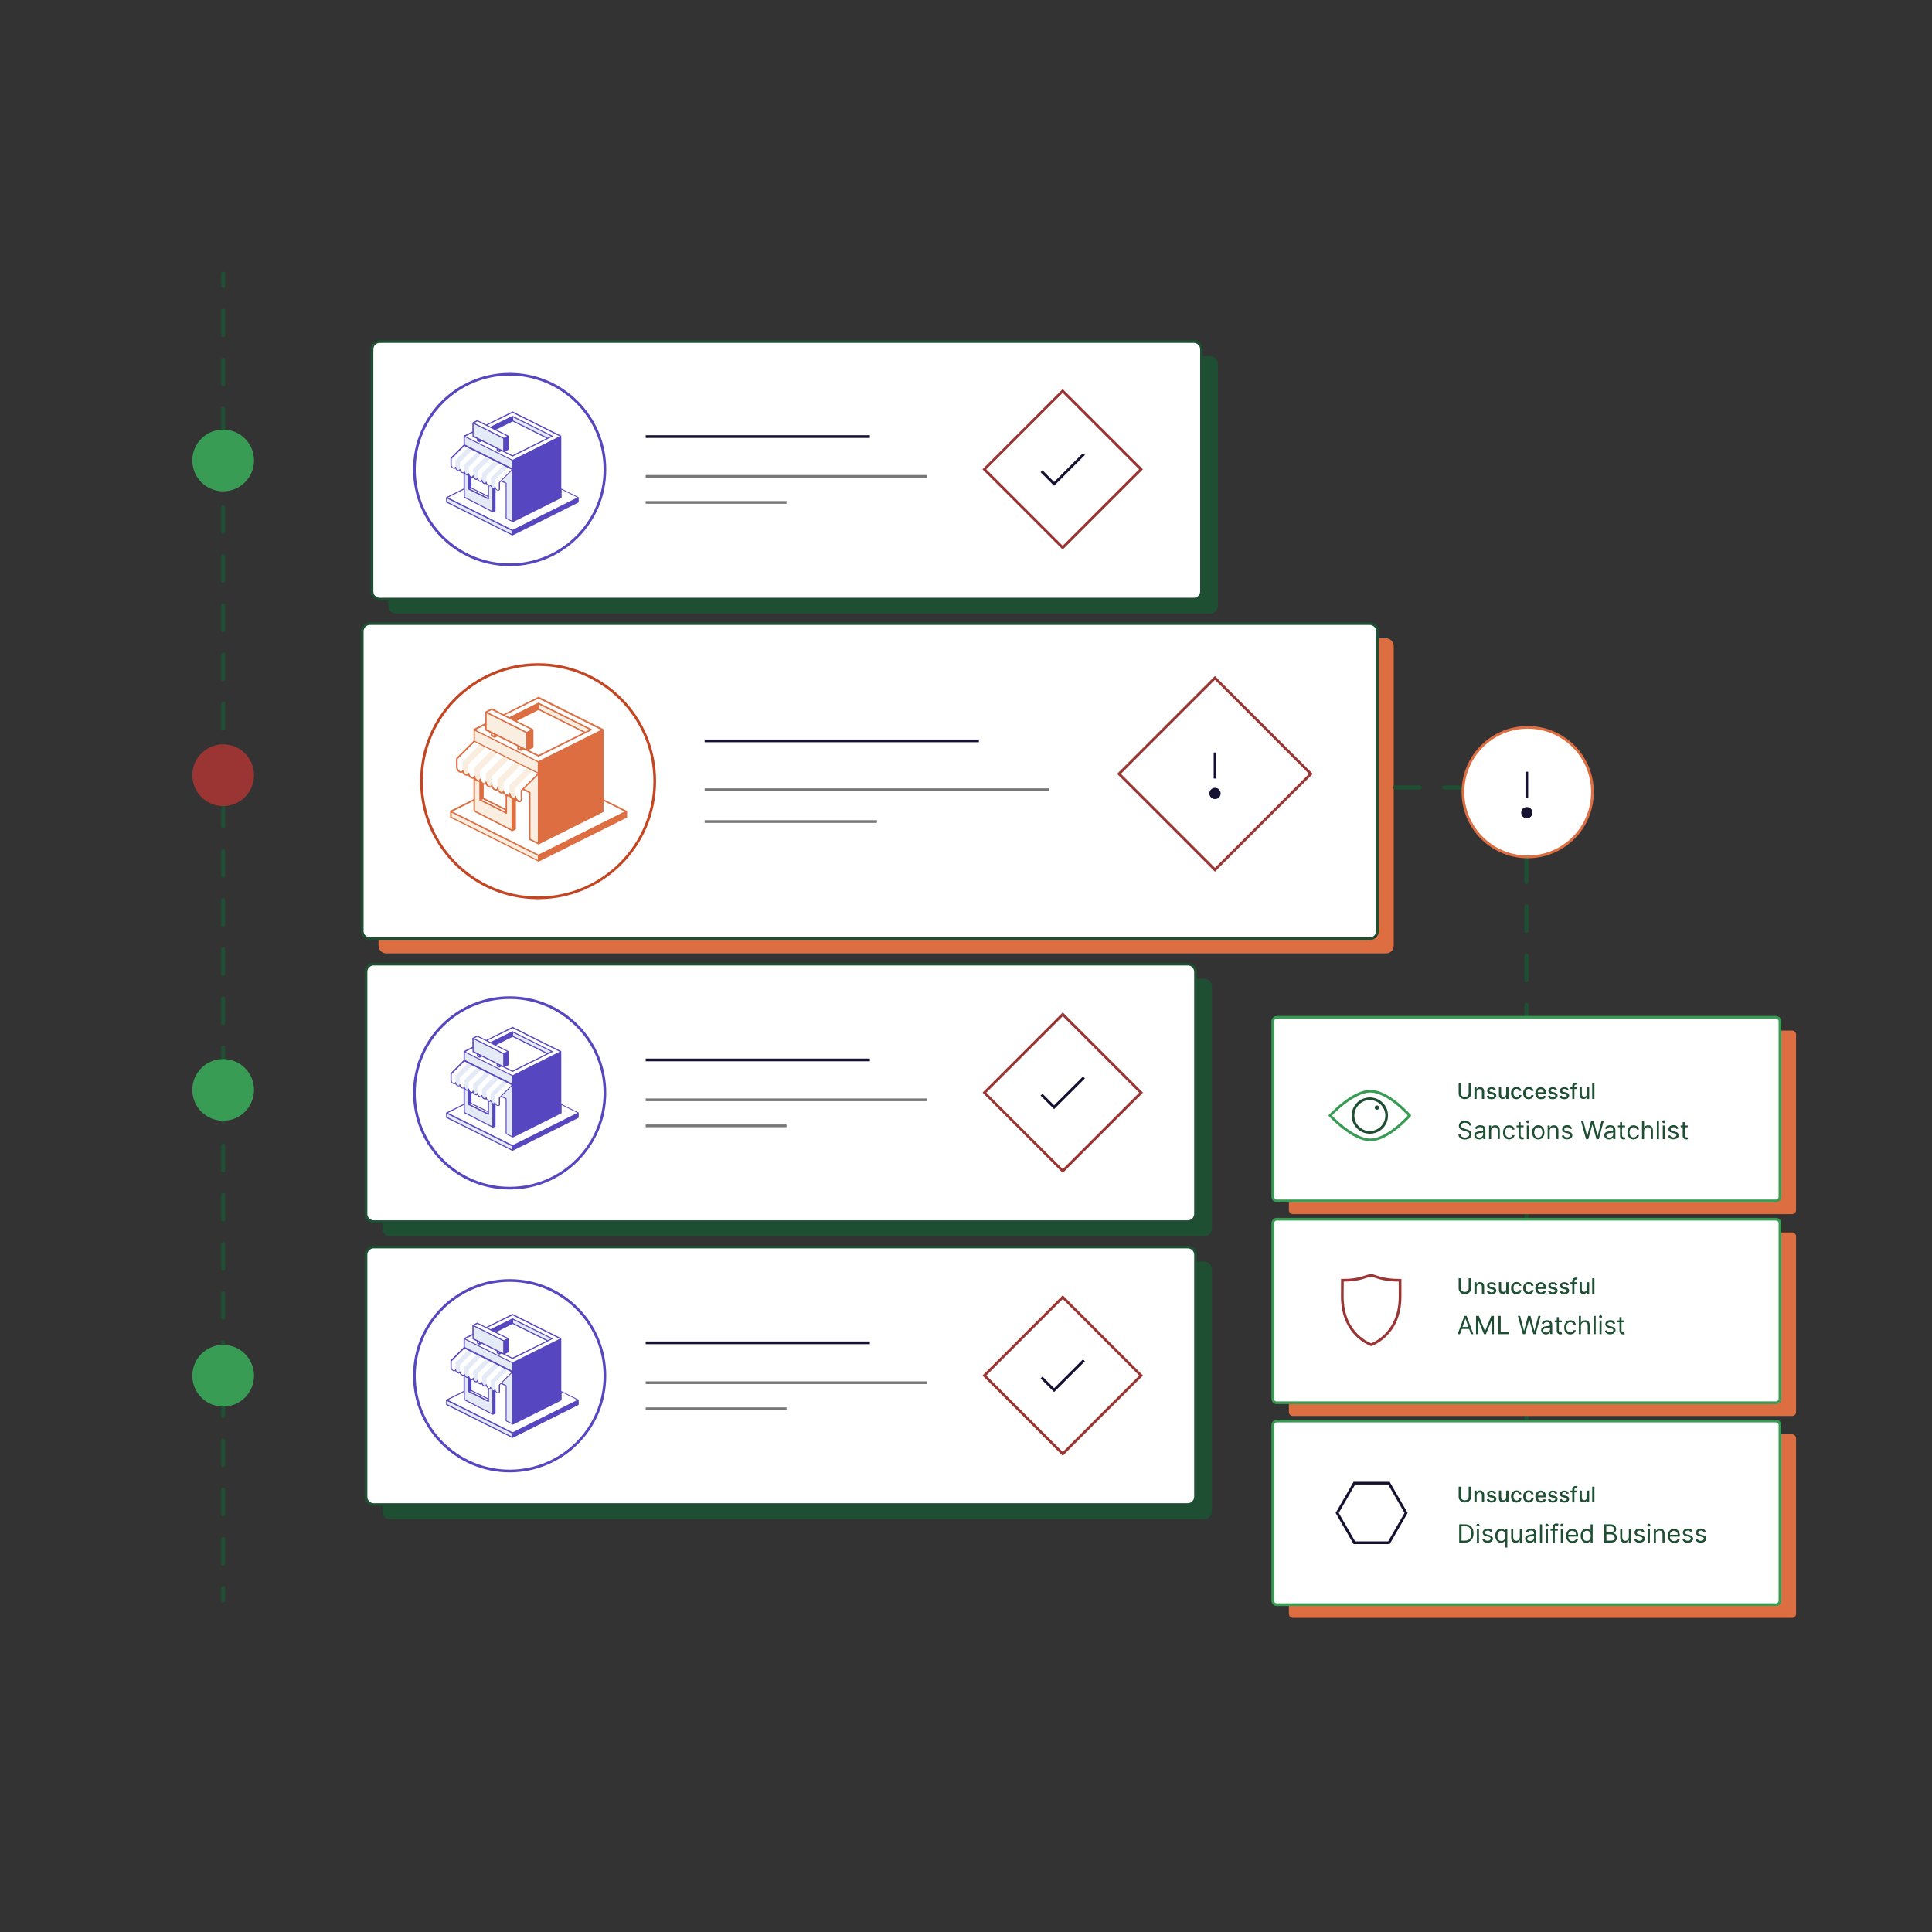 <?xml version="1.0" encoding="utf-8"?>
<!-- Generator: Adobe Illustrator 27.5.0, SVG Export Plug-In . SVG Version: 6.00 Build 0)  -->
<svg version="1.1" xmlns="http://www.w3.org/2000/svg" xmlns:xlink="http://www.w3.org/1999/xlink" x="0px" y="0px"
	 viewBox="0 0 2160 2160" style="enable-background:new 0 0 2160 2160;" xml:space="preserve">
<rect x="0" y="0" width="2160" height="2160" fill="#333333" stroke="none"/>
<style type="text/css">
	.st0{display:none;}
	.st1{display:inline;fill:#DDF3DE;}
	.st2{fill:#1E4F33;}
	.st3{fill:#DD6E42;}
	.st4{fill:#FFFFFF;stroke:#1E4F33;stroke-width:3;stroke-miterlimit:10;}
	.st5{fill:none;stroke:#5646C0;stroke-width:3;stroke-miterlimit:10;}
	.st6{fill:none;stroke:#9A3534;stroke-width:3;stroke-miterlimit:10;}
	.st7{fill:none;stroke:#151131;stroke-width:3;stroke-linecap:square;stroke-miterlimit:10;}
	.st8{fill:none;stroke:#151131;stroke-width:3;stroke-miterlimit:10;}
	.st9{fill:none;stroke:#777777;stroke-width:3;stroke-miterlimit:10;}
	.st10{fill:none;stroke:#C34522;stroke-width:3;stroke-miterlimit:10;}
	.st11{fill:#151131;}
	.st12{fill:#389C55;}
	.st13{fill:#9A3534;}
	.st14{fill:#FFFFFF;stroke:#389C55;stroke-width:3;stroke-miterlimit:10;}
	.st15{fill:none;stroke:#389C55;stroke-width:3;stroke-miterlimit:10;}
	.st16{fill:none;stroke:#1E4F33;stroke-width:3;stroke-miterlimit:10;}
	.st17{fill:#FFFFFF;stroke:#DD6E42;stroke-width:3;stroke-linecap:round;stroke-miterlimit:10;}
	.st18{fill-rule:evenodd;clip-rule:evenodd;fill:#FFFFFF;}
	.st19{fill-rule:evenodd;clip-rule:evenodd;fill:#E4EBF7;}
	.st20{fill-rule:evenodd;clip-rule:evenodd;fill:#5646C0;}
	.st21{fill-rule:evenodd;clip-rule:evenodd;fill:#FAEEE1;}
	.st22{fill-rule:evenodd;clip-rule:evenodd;fill:#DD6E42;}
</style>
<g id="Layer_1">
</g>
<g id="Layer_3" class="st0">
	<rect x="0.5" y="-0.5" class="st1" width="2160" height="2161"/>
</g>
<g id="Layer_4">
</g>
<g id="Layer_2">
	<path class="st2" d="M1706.6,1757.4c-1.3,0-2.3-1-2.3-2.3l0-27.5c0-1.3,1-2.3,2.3-2.3c1.3,0,2.3,1,2.3,2.3l0,27.5
		C1708.9,1756.4,1707.9,1757.4,1706.6,1757.4z"/>
	<path class="st2" d="M1706.6,1702.5c-1.3,0-2.3-1-2.3-2.3v-27.5c0-1.3,1-2.3,2.3-2.3c1.3,0,2.3,1,2.3,2.3v27.5
		C1708.9,1701.4,1707.9,1702.5,1706.6,1702.5z"/>
	<path class="st2" d="M1706.6,1647.5c-1.3,0-2.3-1-2.3-2.3v-27.5c0-1.3,1-2.3,2.3-2.3c1.3,0,2.3,1,2.3,2.3v27.5
		C1708.9,1646.5,1707.9,1647.5,1706.6,1647.5z"/>
	<path class="st2" d="M1706.6,1592.6c-1.3,0-2.3-1-2.3-2.3v-27.5c0-1.3,1-2.3,2.3-2.3s2.3,1,2.3,2.3v27.5
		C1708.9,1591.6,1707.9,1592.6,1706.6,1592.6z"/>
	<path class="st2" d="M1706.6,1537.7c-1.3,0-2.3-1-2.3-2.3v-27.5c0-1.3,1-2.3,2.3-2.3c1.3,0,2.3,1,2.3,2.3v27.5
		C1708.9,1536.7,1707.9,1537.7,1706.6,1537.7z"/>
	<path class="st2" d="M1706.6,1482.8c-1.3,0-2.3-1-2.3-2.3V1453c0-1.3,1-2.3,2.3-2.3c1.3,0,2.3,1,2.3,2.3v27.5
		C1708.9,1481.7,1707.9,1482.8,1706.6,1482.8z"/>
	<path class="st2" d="M1706.6,1427.8c-1.3,0-2.3-1-2.3-2.3v-27.5c0-1.3,1-2.3,2.3-2.3c1.3,0,2.3,1,2.3,2.3v27.5
		C1708.9,1426.8,1707.9,1427.8,1706.6,1427.8z"/>
	<path class="st2" d="M1706.6,1372.9c-1.3,0-2.3-1-2.3-2.3l0-27.5c0-1.3,1-2.3,2.3-2.3c1.3,0,2.3,1,2.3,2.3v27.5
		C1708.9,1371.9,1707.9,1372.9,1706.6,1372.9z"/>
	<path class="st2" d="M1706.6,1318c-1.3,0-2.3-1-2.3-2.3v-27.5c0-1.3,1-2.3,2.3-2.3c1.3,0,2.3,1,2.3,2.3v27.5
		C1708.9,1316.9,1707.9,1318,1706.6,1318z"/>
	<path class="st2" d="M1706.6,1263c-1.3,0-2.3-1-2.3-2.3v-27.5c0-1.3,1-2.3,2.3-2.3c1.3,0,2.3,1,2.3,2.3v27.5
		C1708.9,1262,1707.9,1263,1706.6,1263z"/>
	<path class="st2" d="M1706.6,1208.1c-1.3,0-2.3-1-2.3-2.3v-27.5c0-1.3,1-2.3,2.3-2.3s2.3,1,2.3,2.3v27.5
		C1708.9,1207.1,1707.9,1208.1,1706.6,1208.1z"/>
	<path class="st2" d="M1706.6,1153.2c-1.3,0-2.3-1-2.3-2.3v-27.5c0-1.3,1-2.3,2.3-2.3c1.3,0,2.3,1,2.3,2.3v27.5
		C1708.9,1152.2,1707.9,1153.2,1706.6,1153.2z"/>
	<path class="st2" d="M1706.6,1098.3c-1.3,0-2.3-1-2.3-2.3v-27.5c0-1.3,1-2.3,2.3-2.3c1.3,0,2.3,1,2.3,2.3v27.5
		C1708.9,1097.2,1707.9,1098.3,1706.6,1098.3z"/>
	<path class="st2" d="M1706.6,1043.3c-1.3,0-2.3-1-2.3-2.3v-27.5c0-1.3,1-2.3,2.3-2.3c1.3,0,2.3,1,2.3,2.3v27.5
		C1708.9,1042.3,1707.9,1043.3,1706.6,1043.3z"/>
	<path class="st2" d="M1706.6,988.4c-1.3,0-2.3-1-2.3-2.3v-27.5c0-1.3,1-2.3,2.3-2.3c1.3,0,2.3,1,2.3,2.3v27.5
		C1708.9,987.4,1707.9,988.4,1706.6,988.4z"/>
	<path class="st2" d="M1706.6,933.5c-1.3,0-2.3-1-2.3-2.3v-27.5c0-1.3,1-2.3,2.3-2.3c1.3,0,2.3,1,2.3,2.3v27.5
		C1708.9,932.4,1707.9,933.5,1706.6,933.5z"/>
	<path class="st2" d="M1352.9,686.1H442.8c-4.7,0-8.6-3.8-8.6-8.6V406.9c0-4.7,3.8-8.6,8.6-8.6h910.2c4.7,0,8.6,3.8,8.6,8.6v270.7
		C1361.5,682.3,1357.7,686.1,1352.9,686.1z"/>
	<path class="st3" d="M1549.7,1065.9H431.8c-4.7,0-8.6-3.8-8.6-8.6V722.2c0-4.7,3.8-8.6,8.6-8.6h1117.8c4.7,0,8.6,3.8,8.6,8.6v335.2
		C1558.3,1062,1554.4,1065.9,1549.7,1065.9z"/>
	<path class="st2" d="M1346.2,1382.1H436.1c-4.7,0-8.6-3.8-8.6-8.6v-270.7c0-4.7,3.8-8.6,8.6-8.6h910.2c4.7,0,8.6,3.8,8.6,8.6v270.7
		C1354.8,1378.3,1351,1382.1,1346.2,1382.1z"/>
	<path class="st2" d="M1346.2,1698.4H436.1c-4.7,0-8.6-3.8-8.6-8.6v-270.7c0-4.7,3.8-8.6,8.6-8.6h910.2c4.7,0,8.6,3.8,8.6,8.6v270.7
		C1354.8,1694.6,1351,1698.4,1346.2,1698.4z"/>
	<g>
		<path class="st2" d="M249.5,322.1c-1.3,0-2.3-1-2.3-2.3v-13.8c0-1.3,1-2.3,2.3-2.3s2.3,1,2.3,2.3v13.8
			C251.8,321.1,250.7,322.1,249.5,322.1z"/>
		<path class="st2" d="M249.5,1750.3c-1.3,0-2.3-1-2.3-2.3v-27.5c0-1.3,1-2.3,2.3-2.3s2.3,1,2.3,2.3v27.5
			C251.8,1749.2,250.7,1750.3,249.5,1750.3z M249.5,1695.3c-1.3,0-2.3-1-2.3-2.3v-27.5c0-1.3,1-2.3,2.3-2.3s2.3,1,2.3,2.3v27.5
			C251.8,1694.3,250.7,1695.3,249.5,1695.3z M249.5,1640.4c-1.3,0-2.3-1-2.3-2.3v-27.5c0-1.3,1-2.3,2.3-2.3s2.3,1,2.3,2.3v27.5
			C251.8,1639.4,250.7,1640.4,249.5,1640.4z M249.5,1585.5c-1.3,0-2.3-1-2.3-2.3v-27.5c0-1.3,1-2.3,2.3-2.3s2.3,1,2.3,2.3v27.5
			C251.8,1584.4,250.7,1585.5,249.5,1585.5z M249.5,1530.5c-1.3,0-2.3-1-2.3-2.3v-27.5c0-1.3,1-2.3,2.3-2.3s2.3,1,2.3,2.3v27.5
			C251.8,1529.5,250.7,1530.5,249.5,1530.5z M249.5,1475.6c-1.3,0-2.3-1-2.3-2.3v-27.5c0-1.3,1-2.3,2.3-2.3s2.3,1,2.3,2.3v27.5
			C251.8,1474.6,250.7,1475.6,249.5,1475.6z M249.5,1420.7c-1.3,0-2.3-1-2.3-2.3v-27.5c0-1.3,1-2.3,2.3-2.3s2.3,1,2.3,2.3v27.5
			C251.8,1419.7,250.7,1420.7,249.5,1420.7z M249.5,1365.8c-1.3,0-2.3-1-2.3-2.3V1336c0-1.3,1-2.3,2.3-2.3s2.3,1,2.3,2.3v27.5
			C251.8,1364.7,250.7,1365.8,249.5,1365.8z M249.5,1310.8c-1.3,0-2.3-1-2.3-2.3v-27.5c0-1.3,1-2.3,2.3-2.3s2.3,1,2.3,2.3v27.5
			C251.8,1309.8,250.7,1310.8,249.5,1310.8z M249.5,1255.9c-1.3,0-2.3-1-2.3-2.3v-27.5c0-1.3,1-2.3,2.3-2.3s2.3,1,2.3,2.3v27.5
			C251.8,1254.9,250.7,1255.9,249.5,1255.9z M249.5,1201c-1.3,0-2.3-1-2.3-2.3v-27.5c0-1.3,1-2.3,2.3-2.3s2.3,1,2.3,2.3v27.5
			C251.8,1200,250.7,1201,249.5,1201z M249.5,1146c-1.3,0-2.3-1-2.3-2.3v-27.5c0-1.3,1-2.3,2.3-2.3s2.3,1,2.3,2.3v27.5
			C251.8,1145,250.7,1146,249.5,1146z M249.5,1091.1c-1.3,0-2.3-1-2.3-2.3v-27.5c0-1.3,1-2.3,2.3-2.3s2.3,1,2.3,2.3v27.5
			C251.8,1090.1,250.7,1091.1,249.5,1091.1z M249.5,1036.2c-1.3,0-2.3-1-2.3-2.3v-27.5c0-1.3,1-2.3,2.3-2.3s2.3,1,2.3,2.3v27.5
			C251.8,1035.2,250.7,1036.2,249.5,1036.2z M249.5,981.3c-1.3,0-2.3-1-2.3-2.3v-27.5c0-1.3,1-2.3,2.3-2.3s2.3,1,2.3,2.3V979
			C251.8,980.2,250.7,981.3,249.5,981.3z M249.5,926.3c-1.3,0-2.3-1-2.3-2.3v-27.5c0-1.3,1-2.3,2.3-2.3s2.3,1,2.3,2.3V924
			C251.8,925.3,250.7,926.3,249.5,926.3z M249.5,871.4c-1.3,0-2.3-1-2.3-2.3v-27.5c0-1.3,1-2.3,2.3-2.3s2.3,1,2.3,2.3v27.5
			C251.8,870.4,250.7,871.4,249.5,871.4z M249.5,816.5c-1.3,0-2.3-1-2.3-2.3v-27.5c0-1.3,1-2.3,2.3-2.3s2.3,1,2.3,2.3v27.5
			C251.8,815.5,250.7,816.5,249.5,816.5z M249.5,761.6c-1.3,0-2.3-1-2.3-2.3v-27.5c0-1.3,1-2.3,2.3-2.3s2.3,1,2.3,2.3v27.5
			C251.8,760.5,250.7,761.6,249.5,761.6z M249.5,706.6c-1.3,0-2.3-1-2.3-2.3v-27.5c0-1.3,1-2.3,2.3-2.3s2.3,1,2.3,2.3v27.5
			C251.8,705.6,250.7,706.6,249.5,706.6z M249.5,651.7c-1.3,0-2.3-1-2.3-2.3v-27.5c0-1.3,1-2.3,2.3-2.3s2.3,1,2.3,2.3v27.5
			C251.8,650.7,250.7,651.7,249.5,651.7z M249.5,596.8c-1.3,0-2.3-1-2.3-2.3V567c0-1.3,1-2.3,2.3-2.3s2.3,1,2.3,2.3v27.5
			C251.8,595.7,250.7,596.8,249.5,596.8z M249.5,541.8c-1.3,0-2.3-1-2.3-2.3v-27.5c0-1.3,1-2.3,2.3-2.3s2.3,1,2.3,2.3v27.5
			C251.8,540.8,250.7,541.8,249.5,541.8z M249.5,486.9c-1.3,0-2.3-1-2.3-2.3v-27.5c0-1.3,1-2.3,2.3-2.3s2.3,1,2.3,2.3v27.5
			C251.8,485.9,250.7,486.9,249.5,486.9z M249.5,432c-1.3,0-2.3-1-2.3-2.3v-27.5c0-1.3,1-2.3,2.3-2.3s2.3,1,2.3,2.3v27.5
			C251.8,431,250.7,432,249.5,432z M249.5,377.1c-1.3,0-2.3-1-2.3-2.3v-27.5c0-1.3,1-2.3,2.3-2.3s2.3,1,2.3,2.3v27.5
			C251.8,376,250.7,377.1,249.5,377.1z"/>
		<path class="st2" d="M249.5,1791.5c-1.3,0-2.3-1-2.3-2.3v-13.8c0-1.3,1-2.3,2.3-2.3s2.3,1,2.3,2.3v13.8
			C251.8,1790.5,250.7,1791.5,249.5,1791.5z"/>
	</g>
	<g>
		<path class="st2" d="M1315,880.4c0,1.3-1,2.3-2.3,2.3h-13.8c-1.3,0-2.3-1-2.3-2.3s1-2.3,2.3-2.3h13.8
			C1313.9,878.1,1315,879.2,1315,880.4z"/>
		<path class="st2" d="M1699.5,880.4c0,1.3-1,2.3-2.3,2.3h-27.5c-1.3,0-2.3-1-2.3-2.3s1-2.3,2.3-2.3h27.5
			C1698.4,878.1,1699.5,879.2,1699.5,880.4z M1644.5,880.4c0,1.3-1,2.3-2.3,2.3h-27.5c-1.3,0-2.3-1-2.3-2.3s1-2.3,2.3-2.3h27.5
			C1643.5,878.1,1644.5,879.2,1644.5,880.4z M1589.6,880.4c0,1.3-1,2.3-2.3,2.3h-27.5c-1.3,0-2.3-1-2.3-2.3s1-2.3,2.3-2.3h27.5
			C1588.6,878.1,1589.6,879.2,1589.6,880.4z M1534.7,880.4c0,1.3-1,2.3-2.3,2.3h-27.5c-1.3,0-2.3-1-2.3-2.3s1-2.3,2.3-2.3h27.5
			C1533.7,878.1,1534.7,879.2,1534.7,880.4z M1479.8,880.4c0,1.3-1,2.3-2.3,2.3H1450c-1.3,0-2.3-1-2.3-2.3s1-2.3,2.3-2.3h27.5
			C1478.7,878.1,1479.8,879.2,1479.8,880.4z M1424.8,880.4c0,1.3-1,2.3-2.3,2.3h-27.5c-1.3,0-2.3-1-2.3-2.3s1-2.3,2.3-2.3h27.5
			C1423.8,878.1,1424.8,879.2,1424.8,880.4z M1369.9,880.4c0,1.3-1,2.3-2.3,2.3h-27.5c-1.3,0-2.3-1-2.3-2.3s1-2.3,2.3-2.3h27.5
			C1368.9,878.1,1369.9,879.2,1369.9,880.4z"/>
	</g>
	<path class="st4" d="M1334.7,669.8H424.5c-4.7,0-8.6-3.8-8.6-8.6V390.5c0-4.7,3.8-8.6,8.6-8.6h910.2c4.7,0,8.6,3.8,8.6,8.6v270.7
		C1343.3,665.9,1339.4,669.8,1334.7,669.8z"/>
	<circle class="st5" cx="569.8" cy="524.9" r="106.5"/>
	<g>
		
			<rect x="1126.2" y="462.9" transform="matrix(0.707 0.707 -0.707 0.707 719.154 -686.409)" class="st6" width="123.9" height="123.9"/>
		<polyline class="st7" points="1165.5,527.9 1178.5,541 1210.8,508.7 		"/>
	</g>
	<g>
		<line class="st8" x1="721.9" y1="488.1" x2="972.5" y2="488.1"/>
		<line class="st9" x1="721.9" y1="532.6" x2="1036.7" y2="532.6"/>
		<line class="st9" x1="721.9" y1="561.7" x2="879.3" y2="561.7"/>
	</g>
	<path class="st4" d="M1531.4,1049.5H413.6c-4.7,0-8.6-3.8-8.6-8.6V705.8c0-4.7,3.8-8.6,8.6-8.6h1117.8c4.7,0,8.6,3.8,8.6,8.6V1041
		C1540,1045.7,1536.2,1049.5,1531.4,1049.5z"/>
	<circle class="st10" cx="601.6" cy="873.4" r="130.4"/>
	<g>
		<line class="st8" x1="787.8" y1="828.3" x2="1094.4" y2="828.3"/>
		<line class="st9" x1="787.8" y1="882.9" x2="1173" y2="882.9"/>
		<line class="st9" x1="787.8" y1="918.5" x2="980.4" y2="918.5"/>
	</g>
	<path class="st4" d="M1327.9,1365.8H417.8c-4.7,0-8.6-3.8-8.6-8.6v-270.7c0-4.7,3.8-8.6,8.6-8.6h910.2c4.7,0,8.6,3.8,8.6,8.6v270.7
		C1336.5,1362,1332.7,1365.8,1327.9,1365.8z"/>
	<circle class="st5" cx="569.8" cy="1221.9" r="106.5"/>
	<g>
		
			<rect x="1126.2" y="1159.9" transform="matrix(0.707 0.707 -0.707 0.707 1211.997 -482.266)" class="st6" width="123.9" height="123.9"/>
		<polyline class="st7" points="1165.5,1224.9 1178.5,1237.9 1210.8,1205.7 		"/>
	</g>
	<g>
		<line class="st8" x1="721.9" y1="1185" x2="972.5" y2="1185"/>
		<line class="st9" x1="721.9" y1="1229.6" x2="1036.7" y2="1229.6"/>
		<line class="st9" x1="721.9" y1="1258.7" x2="879.3" y2="1258.7"/>
	</g>
	<path class="st4" d="M1327.9,1682.1H417.8c-4.7,0-8.6-3.8-8.6-8.6v-270.7c0-4.7,3.8-8.6,8.6-8.6h910.2c4.7,0,8.6,3.8,8.6,8.6v270.7
		C1336.5,1678.2,1332.7,1682.1,1327.9,1682.1z"/>
	<circle class="st5" cx="569.8" cy="1538.1" r="106.5"/>
	<g>
		<line class="st8" x1="721.9" y1="1501.3" x2="972.5" y2="1501.3"/>
		<line class="st9" x1="721.9" y1="1545.9" x2="1036.7" y2="1545.9"/>
		<line class="st9" x1="721.9" y1="1575" x2="879.3" y2="1575"/>
	</g>
	<g>
		
			<rect x="1282.5" y="789.6" transform="matrix(0.707 0.707 -0.707 0.707 1009.844 -707.032)" class="st6" width="151.7" height="151.7"/>
		<g>
			<line class="st7" x1="1358.4" y1="842.8" x2="1358.4" y2="868.9"/>
			<circle class="st11" cx="1358.4" cy="887.1" r="6.3"/>
		</g>
	</g>
	<circle class="st12" cx="249.5" cy="514.8" r="34.5"/>
	<circle class="st13" cx="249.5" cy="866.7" r="34.5"/>
	<circle class="st12" cx="249.5" cy="1218.5" r="34.5"/>
	<circle class="st12" cx="249.5" cy="1538.1" r="34.5"/>
	<g>
		
			<rect x="1126.2" y="1476.2" transform="matrix(0.707 0.707 -0.707 0.707 1435.627 -389.636)" class="st6" width="123.9" height="123.9"/>
		<polyline class="st7" points="1165.5,1541.1 1178.5,1554.2 1210.8,1521.9 		"/>
	</g>
	<path class="st3" d="M1445.4,1152.2h558.2c2.4,0,4.4,2,4.4,4.4V1353c0,2.4-2,4.4-4.4,4.4h-558.2c-2.4,0-4.4-2-4.4-4.4v-196.4
		C1441,1154.2,1443,1152.2,1445.4,1152.2z"/>
	<path class="st3" d="M1445.4,1377.9h558.2c2.4,0,4.4,2,4.4,4.4v196.4c0,2.4-2,4.4-4.4,4.4h-558.2c-2.4,0-4.4-2-4.4-4.4v-196.4
		C1441,1379.9,1443,1377.9,1445.4,1377.9z"/>
	<path class="st3" d="M1445.4,1603.6h558.2c2.4,0,4.4,2,4.4,4.4v196.4c0,2.4-2,4.4-4.4,4.4h-558.2c-2.4,0-4.4-2-4.4-4.4V1608
		C1441,1605.6,1443,1603.6,1445.4,1603.6z"/>
	<path class="st14" d="M1427.4,1137.4h558.2c2.4,0,4.4,2,4.4,4.4v196.4c0,2.4-2,4.4-4.4,4.4h-558.2c-2.4,0-4.4-2-4.4-4.4v-196.4
		C1423.1,1139.4,1425,1137.4,1427.4,1137.4z"/>
	<path class="st14" d="M1427.4,1363.1h558.2c2.4,0,4.4,2,4.4,4.4v196.4c0,2.4-2,4.4-4.4,4.4h-558.2c-2.4,0-4.4-2-4.4-4.4v-196.4
		C1423.1,1365.1,1425,1363.1,1427.4,1363.1z"/>
	<path class="st14" d="M1427.4,1588.8h558.2c2.4,0,4.4,2,4.4,4.4v196.4c0,2.4-2,4.4-4.4,4.4h-558.2c-2.4,0-4.4-2-4.4-4.4v-196.4
		C1423.1,1590.8,1425,1588.8,1427.4,1588.8z"/>
	<g>
		<path class="st2" d="M1642.1,1211.1h2.6v11.5c0,1.2-0.3,2.3-0.9,3.2c-0.6,0.9-1.4,1.7-2.4,2.2s-2.3,0.8-3.7,0.8
			c-1.4,0-2.6-0.3-3.6-0.8c-1-0.5-1.8-1.3-2.4-2.2s-0.9-2-0.9-3.2v-11.5h2.6v11.3c0,0.8,0.2,1.5,0.5,2.1c0.3,0.6,0.8,1.1,1.5,1.4
			c0.6,0.3,1.4,0.5,2.3,0.5c0.9,0,1.7-0.2,2.3-0.5c0.6-0.3,1.1-0.8,1.5-1.4c0.3-0.6,0.5-1.3,0.5-2.1V1211.1z"/>
		<path class="st2" d="M1650.9,1220.8v7.8h-2.5v-13.1h2.4v2.1h0.2c0.3-0.7,0.8-1.2,1.4-1.7c0.6-0.4,1.5-0.6,2.4-0.6
			c0.9,0,1.7,0.2,2.3,0.6c0.7,0.4,1.2,0.9,1.6,1.7c0.4,0.7,0.6,1.6,0.6,2.7v8.3h-2.5v-8c0-0.9-0.2-1.7-0.7-2.2
			c-0.5-0.5-1.2-0.8-2-0.8c-0.6,0-1.1,0.1-1.6,0.4c-0.5,0.3-0.8,0.6-1.1,1.1C1651.1,1219.5,1650.9,1220.1,1650.9,1220.8z"/>
		<path class="st2" d="M1672.5,1218.7l-2.3,0.4c-0.1-0.3-0.2-0.6-0.5-0.8c-0.2-0.3-0.5-0.5-0.8-0.7c-0.4-0.2-0.8-0.3-1.3-0.3
			c-0.7,0-1.3,0.2-1.8,0.5c-0.5,0.3-0.7,0.7-0.7,1.2c0,0.4,0.2,0.8,0.5,1.1c0.3,0.3,0.8,0.5,1.6,0.7l2.1,0.5
			c1.2,0.3,2.1,0.7,2.7,1.3c0.6,0.6,0.9,1.3,0.9,2.3c0,0.8-0.2,1.5-0.7,2.1c-0.5,0.6-1.1,1.1-1.9,1.4c-0.8,0.3-1.7,0.5-2.8,0.5
			c-1.5,0-2.7-0.3-3.6-0.9s-1.5-1.5-1.7-2.7l2.5-0.4c0.2,0.6,0.5,1.1,0.9,1.5c0.5,0.3,1.1,0.5,1.9,0.5c0.8,0,1.5-0.2,2-0.5
			c0.5-0.3,0.8-0.8,0.8-1.3c0-0.4-0.2-0.8-0.5-1s-0.8-0.5-1.4-0.6l-2.2-0.5c-1.2-0.3-2.1-0.7-2.7-1.3c-0.6-0.6-0.9-1.4-0.9-2.3
			c0-0.8,0.2-1.4,0.6-2c0.4-0.6,1-1,1.8-1.4c0.8-0.3,1.6-0.5,2.6-0.5c1.4,0,2.5,0.3,3.3,0.9
			C1671.7,1216.9,1672.3,1217.7,1672.5,1218.7z"/>
		<path class="st2" d="M1683.9,1223.2v-7.7h2.6v13.1h-2.5v-2.3h-0.1c-0.3,0.7-0.8,1.3-1.4,1.7c-0.7,0.5-1.5,0.7-2.5,0.7
			c-0.8,0-1.6-0.2-2.2-0.6c-0.6-0.4-1.2-0.9-1.5-1.7c-0.4-0.7-0.5-1.6-0.5-2.7v-8.3h2.5v8c0,0.9,0.2,1.6,0.7,2.1s1.1,0.8,1.9,0.8
			c0.5,0,1-0.1,1.4-0.4c0.5-0.2,0.9-0.6,1.2-1.1C1683.7,1224.5,1683.9,1223.9,1683.9,1223.2z"/>
		<path class="st2" d="M1695.4,1228.9c-1.3,0-2.4-0.3-3.3-0.9c-0.9-0.6-1.6-1.4-2.1-2.4c-0.5-1-0.7-2.2-0.7-3.5
			c0-1.3,0.2-2.5,0.8-3.5s1.2-1.8,2.1-2.4s2-0.9,3.2-0.9c1,0,1.9,0.2,2.7,0.5c0.8,0.4,1.4,0.9,1.9,1.5c0.5,0.7,0.8,1.4,0.9,2.3h-2.5
			c-0.1-0.6-0.4-1.1-0.9-1.6c-0.5-0.4-1.1-0.7-1.9-0.7c-0.7,0-1.3,0.2-1.9,0.6s-0.9,0.9-1.2,1.6c-0.3,0.7-0.4,1.5-0.4,2.4
			c0,1,0.1,1.8,0.4,2.5c0.3,0.7,0.7,1.2,1.2,1.6s1.2,0.6,1.9,0.6c0.5,0,0.9-0.1,1.3-0.3c0.4-0.2,0.7-0.4,1-0.8
			c0.3-0.3,0.5-0.7,0.6-1.2h2.5c-0.1,0.8-0.4,1.6-0.8,2.3s-1.1,1.2-1.8,1.6C1697.3,1228.7,1696.4,1228.9,1695.4,1228.9z"/>
		<path class="st2" d="M1709,1228.9c-1.3,0-2.4-0.3-3.3-0.9c-0.9-0.6-1.6-1.4-2.1-2.4c-0.5-1-0.7-2.2-0.7-3.5c0-1.3,0.2-2.5,0.8-3.5
			s1.2-1.8,2.1-2.4s2-0.9,3.2-0.9c1,0,1.9,0.2,2.7,0.5c0.8,0.4,1.4,0.9,1.9,1.5c0.5,0.7,0.8,1.4,0.9,2.3h-2.5
			c-0.1-0.6-0.4-1.1-0.9-1.6c-0.5-0.4-1.1-0.7-1.9-0.7c-0.7,0-1.3,0.2-1.9,0.6s-0.9,0.9-1.2,1.6c-0.3,0.7-0.4,1.5-0.4,2.4
			c0,1,0.1,1.8,0.4,2.5c0.3,0.7,0.7,1.2,1.2,1.6s1.2,0.6,1.9,0.6c0.5,0,0.9-0.1,1.3-0.3c0.4-0.2,0.7-0.4,1-0.8
			c0.3-0.3,0.5-0.7,0.6-1.2h2.5c-0.1,0.8-0.4,1.6-0.8,2.3s-1.1,1.2-1.8,1.6C1710.9,1228.7,1710,1228.9,1709,1228.9z"/>
		<path class="st2" d="M1722.7,1228.9c-1.3,0-2.4-0.3-3.3-0.8c-0.9-0.6-1.6-1.3-2.1-2.3c-0.5-1-0.8-2.2-0.8-3.5
			c0-1.3,0.3-2.5,0.8-3.5s1.2-1.8,2.1-2.4s2-0.9,3.2-0.9c0.7,0,1.5,0.1,2.1,0.4c0.7,0.2,1.3,0.6,1.9,1.2c0.6,0.5,1,1.2,1.3,2
			c0.3,0.8,0.5,1.8,0.5,3v0.9h-10.4v-1.9h7.9c0-0.7-0.1-1.3-0.4-1.8c-0.3-0.5-0.7-0.9-1.1-1.2c-0.5-0.3-1.1-0.5-1.7-0.5
			c-0.7,0-1.3,0.2-1.9,0.5s-0.9,0.8-1.2,1.4c-0.3,0.6-0.4,1.2-0.4,1.8v1.5c0,0.9,0.2,1.6,0.5,2.2c0.3,0.6,0.7,1.1,1.3,1.4
			s1.2,0.5,2,0.5c0.5,0,0.9-0.1,1.3-0.2c0.4-0.1,0.7-0.3,1-0.6c0.3-0.3,0.5-0.6,0.7-1l2.4,0.4c-0.2,0.7-0.5,1.3-1,1.9
			s-1.1,0.9-1.9,1.2C1724.5,1228.7,1723.7,1228.9,1722.7,1228.9z"/>
		<path class="st2" d="M1741,1218.7l-2.3,0.4c-0.1-0.3-0.2-0.6-0.5-0.8c-0.2-0.3-0.5-0.5-0.8-0.7c-0.4-0.2-0.8-0.3-1.3-0.3
			c-0.7,0-1.3,0.2-1.8,0.5c-0.5,0.3-0.7,0.7-0.7,1.2c0,0.4,0.2,0.8,0.5,1.1c0.3,0.3,0.8,0.5,1.6,0.7l2.1,0.5
			c1.2,0.3,2.1,0.7,2.7,1.3c0.6,0.6,0.9,1.3,0.9,2.3c0,0.8-0.2,1.5-0.7,2.1c-0.5,0.6-1.1,1.1-1.9,1.4c-0.8,0.3-1.7,0.5-2.8,0.5
			c-1.5,0-2.7-0.3-3.6-0.9s-1.5-1.5-1.7-2.7l2.5-0.4c0.2,0.6,0.5,1.1,0.9,1.5c0.5,0.3,1.1,0.5,1.9,0.5c0.8,0,1.5-0.2,2-0.5
			c0.5-0.3,0.8-0.8,0.8-1.3c0-0.4-0.2-0.8-0.5-1s-0.8-0.5-1.4-0.6l-2.2-0.5c-1.2-0.3-2.1-0.7-2.7-1.3c-0.6-0.6-0.9-1.4-0.9-2.3
			c0-0.8,0.2-1.4,0.6-2c0.4-0.6,1-1,1.8-1.4c0.8-0.3,1.6-0.5,2.6-0.5c1.4,0,2.5,0.3,3.3,0.9
			C1740.2,1216.9,1740.7,1217.7,1741,1218.7z"/>
		<path class="st2" d="M1753.9,1218.7l-2.3,0.4c-0.1-0.3-0.2-0.6-0.5-0.8c-0.2-0.3-0.5-0.5-0.8-0.7c-0.4-0.2-0.8-0.3-1.3-0.3
			c-0.7,0-1.3,0.2-1.8,0.5c-0.5,0.3-0.7,0.7-0.7,1.2c0,0.4,0.2,0.8,0.5,1.1c0.3,0.3,0.8,0.5,1.6,0.7l2.1,0.5
			c1.2,0.3,2.1,0.7,2.7,1.3c0.6,0.6,0.9,1.3,0.9,2.3c0,0.8-0.2,1.5-0.7,2.1c-0.5,0.6-1.1,1.1-1.9,1.4c-0.8,0.3-1.7,0.5-2.8,0.5
			c-1.5,0-2.7-0.3-3.6-0.9s-1.5-1.5-1.7-2.7l2.5-0.4c0.2,0.6,0.5,1.1,0.9,1.5c0.5,0.3,1.1,0.5,1.9,0.5c0.8,0,1.5-0.2,2-0.5
			c0.5-0.3,0.8-0.8,0.8-1.3c0-0.4-0.2-0.8-0.5-1s-0.8-0.5-1.4-0.6l-2.2-0.5c-1.2-0.3-2.1-0.7-2.7-1.3c-0.6-0.6-0.9-1.4-0.9-2.3
			c0-0.8,0.2-1.4,0.6-2c0.4-0.6,1-1,1.8-1.4c0.8-0.3,1.6-0.5,2.6-0.5c1.4,0,2.5,0.3,3.3,0.9
			C1753.1,1216.9,1753.6,1217.7,1753.9,1218.7z"/>
		<path class="st2" d="M1763.1,1215.5v2h-7.4v-2H1763.1z M1757.8,1228.6V1214c0-0.8,0.2-1.5,0.5-2c0.4-0.5,0.8-0.9,1.4-1.2
			c0.6-0.3,1.2-0.4,1.9-0.4c0.5,0,0.9,0,1.3,0.1c0.4,0.1,0.6,0.2,0.8,0.2l-0.6,2.1c-0.1,0-0.3-0.1-0.5-0.1c-0.2,0-0.4-0.1-0.7-0.1
			c-0.6,0-1.1,0.2-1.3,0.5c-0.3,0.3-0.4,0.8-0.4,1.3v14.3H1757.8z"/>
		<path class="st2" d="M1774.1,1223.2v-7.7h2.6v13.1h-2.5v-2.3h-0.1c-0.3,0.7-0.8,1.3-1.4,1.7c-0.7,0.5-1.5,0.7-2.5,0.7
			c-0.8,0-1.6-0.2-2.2-0.6c-0.6-0.4-1.2-0.9-1.5-1.7c-0.4-0.7-0.5-1.6-0.5-2.7v-8.3h2.5v8c0,0.9,0.2,1.6,0.7,2.1s1.1,0.8,1.9,0.8
			c0.5,0,1-0.1,1.4-0.4c0.5-0.2,0.9-0.6,1.2-1.1C1773.9,1224.5,1774.1,1223.9,1774.1,1223.2z"/>
		<path class="st2" d="M1782.6,1211.1v17.5h-2.5v-17.5H1782.6z"/>
	</g>
	<g>
		<path class="st2" d="M1642.6,1258.3c-0.1-1-0.6-1.8-1.5-2.3s-1.9-0.8-3.1-0.8c-0.9,0-1.7,0.1-2.4,0.4c-0.7,0.3-1.2,0.7-1.6,1.2
			c-0.4,0.5-0.6,1.1-0.6,1.7c0,0.5,0.1,1,0.4,1.4s0.6,0.7,1,1c0.4,0.3,0.8,0.5,1.3,0.6s0.9,0.3,1.2,0.4l2.1,0.6
			c0.5,0.1,1.1,0.3,1.8,0.6c0.7,0.2,1.3,0.6,1.9,1c0.6,0.4,1.1,1,1.5,1.6c0.4,0.7,0.6,1.5,0.6,2.4c0,1.1-0.3,2.1-0.9,3
			c-0.6,0.9-1.4,1.6-2.5,2.1c-1.1,0.5-2.4,0.8-4,0.8c-1.5,0-2.7-0.2-3.8-0.7c-1.1-0.5-1.9-1.1-2.5-2s-0.9-1.8-1-2.9h2.5
			c0.1,0.8,0.3,1.4,0.8,1.9c0.5,0.5,1,0.9,1.7,1.1c0.7,0.2,1.5,0.4,2.3,0.4c0.9,0,1.8-0.2,2.5-0.5c0.7-0.3,1.3-0.7,1.8-1.3
			s0.7-1.2,0.7-1.9c0-0.7-0.2-1.2-0.6-1.7c-0.4-0.4-0.9-0.8-1.5-1c-0.6-0.3-1.3-0.5-2-0.7l-2.5-0.7c-1.6-0.5-2.9-1.1-3.8-2
			c-0.9-0.8-1.4-2-1.4-3.3c0-1.1,0.3-2.1,0.9-3s1.5-1.5,2.5-2c1.1-0.5,2.2-0.7,3.5-0.7c1.3,0,2.5,0.2,3.5,0.7c1,0.5,1.8,1.1,2.4,1.9
			c0.6,0.8,0.9,1.7,0.9,2.8H1642.6z"/>
		<path class="st2" d="M1653.5,1273.9c-1,0-1.8-0.2-2.6-0.6c-0.8-0.4-1.4-0.9-1.9-1.6s-0.7-1.5-0.7-2.5c0-0.9,0.2-1.6,0.5-2.1
			c0.3-0.5,0.8-1,1.4-1.3c0.6-0.3,1.2-0.5,1.9-0.7c0.7-0.2,1.4-0.3,2.1-0.4c0.9-0.1,1.7-0.2,2.3-0.3c0.6-0.1,1-0.2,1.3-0.3
			s0.4-0.4,0.4-0.8v-0.1c0-1-0.3-1.7-0.8-2.3c-0.5-0.5-1.3-0.8-2.4-0.8c-1.1,0-2,0.2-2.6,0.7c-0.6,0.5-1.1,1-1.3,1.6l-2.2-0.8
			c0.4-0.9,0.9-1.7,1.6-2.2c0.7-0.5,1.4-0.9,2.2-1.1s1.6-0.3,2.3-0.3c0.5,0,1.1,0.1,1.7,0.2c0.6,0.1,1.3,0.4,1.9,0.7
			c0.6,0.4,1.1,0.9,1.5,1.6c0.4,0.7,0.6,1.7,0.6,2.9v10.1h-2.3v-2.1h-0.1c-0.2,0.3-0.4,0.7-0.8,1.1s-0.9,0.7-1.5,1
			C1655.1,1273.8,1654.3,1273.9,1653.5,1273.9z M1653.8,1271.8c0.9,0,1.7-0.2,2.4-0.5s1.1-0.8,1.5-1.4c0.3-0.6,0.5-1.2,0.5-1.8v-2.1
			c-0.1,0.1-0.3,0.2-0.7,0.3c-0.3,0.1-0.7,0.2-1.2,0.2c-0.4,0.1-0.9,0.1-1.3,0.2c-0.4,0-0.7,0.1-1,0.1c-0.6,0.1-1.2,0.2-1.7,0.4
			c-0.5,0.2-1,0.4-1.3,0.8s-0.5,0.8-0.5,1.4c0,0.8,0.3,1.4,0.9,1.8S1652.9,1271.8,1653.8,1271.8z"/>
		<path class="st2" d="M1667.1,1264.4v9.2h-2.3v-15.3h2.3v2.4h0.2c0.4-0.8,0.9-1.4,1.6-1.9s1.7-0.7,2.8-0.7c1,0,1.9,0.2,2.7,0.6
			c0.8,0.4,1.4,1.1,1.8,1.9c0.4,0.9,0.6,1.9,0.6,3.2v9.7h-2.3v-9.5c0-1.2-0.3-2.1-0.9-2.8s-1.5-1-2.6-1c-0.7,0-1.4,0.2-2,0.5
			c-0.6,0.3-1,0.8-1.4,1.4C1667.3,1262.7,1667.1,1263.5,1667.1,1264.4z"/>
		<path class="st2" d="M1687.3,1273.9c-1.4,0-2.7-0.3-3.7-1c-1-0.7-1.8-1.6-2.4-2.8c-0.6-1.2-0.8-2.5-0.8-4.1c0-1.6,0.3-2.9,0.9-4.1
			c0.6-1.2,1.4-2.1,2.4-2.8c1-0.7,2.2-1,3.6-1c1.1,0,2,0.2,2.9,0.6s1.6,1,2.1,1.7c0.5,0.7,0.9,1.6,1,2.5h-2.3
			c-0.2-0.7-0.6-1.3-1.2-1.9c-0.6-0.5-1.4-0.8-2.5-0.8c-0.9,0-1.7,0.2-2.4,0.7c-0.7,0.5-1.2,1.1-1.6,2c-0.4,0.9-0.6,1.9-0.6,3
			c0,1.2,0.2,2.2,0.6,3.1c0.4,0.9,0.9,1.6,1.6,2c0.7,0.5,1.5,0.7,2.4,0.7c0.6,0,1.2-0.1,1.7-0.3c0.5-0.2,0.9-0.5,1.3-0.9
			c0.3-0.4,0.6-0.9,0.7-1.4h2.3c-0.1,0.9-0.5,1.7-1,2.4c-0.5,0.7-1.2,1.3-2.1,1.7S1688.5,1273.9,1687.3,1273.9z"/>
		<path class="st2" d="M1703.4,1258.3v2h-7.9v-2H1703.4z M1697.8,1254.6h2.3v14.6c0,0.7,0.1,1.2,0.3,1.5c0.2,0.3,0.4,0.5,0.8,0.7
			c0.3,0.1,0.6,0.2,1,0.2c0.3,0,0.5,0,0.6,0c0.2,0,0.3-0.1,0.4-0.1l0.5,2.1c-0.2,0.1-0.4,0.1-0.7,0.2c-0.3,0.1-0.6,0.1-1.1,0.1
			c-0.7,0-1.3-0.1-1.9-0.4s-1.2-0.7-1.6-1.3c-0.4-0.6-0.6-1.3-0.6-2.2V1254.6z"/>
		<path class="st2" d="M1708.1,1255.7c-0.5,0-0.8-0.2-1.2-0.5s-0.5-0.7-0.5-1.1s0.2-0.8,0.5-1.1s0.7-0.5,1.2-0.5s0.9,0.2,1.2,0.5
			s0.5,0.7,0.5,1.1s-0.2,0.8-0.5,1.1S1708.6,1255.7,1708.1,1255.7z M1707,1273.6v-15.3h2.3v15.3H1707z"/>
		<path class="st2" d="M1719.8,1273.9c-1.4,0-2.6-0.3-3.6-1c-1-0.7-1.8-1.6-2.4-2.8c-0.6-1.2-0.9-2.6-0.9-4.1c0-1.6,0.3-3,0.9-4.2
			s1.4-2.1,2.4-2.8c1-0.7,2.2-1,3.6-1c1.4,0,2.6,0.3,3.6,1s1.8,1.6,2.4,2.8s0.9,2.6,0.9,4.2c0,1.6-0.3,3-0.9,4.1
			c-0.6,1.2-1.4,2.1-2.4,2.8S1721.2,1273.9,1719.8,1273.9z M1719.8,1271.8c1,0,1.9-0.3,2.6-0.8c0.7-0.5,1.2-1.2,1.5-2.1
			c0.3-0.9,0.5-1.8,0.5-2.8s-0.2-2-0.5-2.9c-0.3-0.9-0.8-1.6-1.5-2.1c-0.7-0.5-1.5-0.8-2.6-0.8c-1,0-1.9,0.3-2.6,0.8
			c-0.7,0.5-1.2,1.3-1.5,2.1c-0.3,0.9-0.5,1.8-0.5,2.9s0.2,2,0.5,2.8c0.3,0.9,0.8,1.6,1.5,2.1
			C1717.9,1271.5,1718.8,1271.8,1719.8,1271.8z"/>
		<path class="st2" d="M1732.6,1264.4v9.2h-2.3v-15.3h2.3v2.4h0.2c0.4-0.8,0.9-1.4,1.6-1.9s1.7-0.7,2.8-0.7c1,0,1.9,0.2,2.7,0.6
			c0.8,0.4,1.4,1.1,1.8,1.9c0.4,0.9,0.6,1.9,0.6,3.2v9.7h-2.3v-9.5c0-1.2-0.3-2.1-0.9-2.8s-1.5-1-2.6-1c-0.7,0-1.4,0.2-2,0.5
			c-0.6,0.3-1,0.8-1.4,1.4C1732.8,1262.7,1732.6,1263.5,1732.6,1264.4z"/>
		<path class="st2" d="M1757.5,1261.7l-2.1,0.6c-0.1-0.4-0.3-0.7-0.6-1c-0.3-0.3-0.6-0.6-1-0.8s-1-0.3-1.7-0.3
			c-0.9,0-1.7,0.2-2.3,0.6c-0.6,0.4-0.9,1-0.9,1.6c0,0.6,0.2,1,0.6,1.4s1.1,0.6,2,0.8l2.3,0.6c1.4,0.3,2.4,0.8,3.1,1.5
			c0.7,0.7,1,1.6,1,2.6c0,0.9-0.2,1.7-0.8,2.3c-0.5,0.7-1.2,1.2-2.1,1.6c-0.9,0.4-1.9,0.6-3.1,0.6c-1.6,0-2.8-0.3-3.9-1
			c-1-0.7-1.7-1.7-1.9-3l2.2-0.6c0.2,0.8,0.6,1.4,1.2,1.8c0.6,0.4,1.4,0.6,2.3,0.6c1.1,0,2-0.2,2.6-0.7c0.6-0.5,1-1,1-1.7
			c0-0.5-0.2-1-0.6-1.3c-0.4-0.4-0.9-0.6-1.7-0.8l-2.5-0.6c-1.4-0.3-2.4-0.8-3.1-1.5c-0.7-0.7-1-1.6-1-2.6c0-0.9,0.2-1.6,0.7-2.3
			s1.2-1.2,2-1.6c0.8-0.4,1.8-0.6,2.9-0.6c1.5,0,2.7,0.3,3.6,1C1756.5,1259.8,1757.1,1260.6,1757.5,1261.7z"/>
		<path class="st2" d="M1773.2,1273.6l-5.6-20.4h2.5l4.3,16.6h0.2l4.3-16.6h2.8l4.3,16.6h0.2l4.3-16.6h2.5l-5.6,20.4h-2.5l-4.5-16.2
			h-0.2l-4.5,16.2H1773.2z"/>
		<path class="st2" d="M1798.8,1273.9c-1,0-1.8-0.2-2.6-0.6c-0.8-0.4-1.4-0.9-1.9-1.6s-0.7-1.5-0.7-2.5c0-0.9,0.2-1.6,0.5-2.1
			c0.3-0.5,0.8-1,1.4-1.3c0.6-0.3,1.2-0.5,1.9-0.7c0.7-0.2,1.4-0.3,2.1-0.4c0.9-0.1,1.7-0.2,2.3-0.3c0.6-0.1,1-0.2,1.3-0.3
			s0.4-0.4,0.4-0.8v-0.1c0-1-0.3-1.7-0.8-2.3c-0.5-0.5-1.3-0.8-2.4-0.8c-1.1,0-2,0.2-2.6,0.7c-0.6,0.5-1.1,1-1.3,1.6l-2.2-0.8
			c0.4-0.9,0.9-1.7,1.6-2.2c0.7-0.5,1.4-0.9,2.2-1.1s1.6-0.3,2.3-0.3c0.5,0,1.1,0.1,1.7,0.2c0.6,0.1,1.3,0.4,1.9,0.7
			c0.6,0.4,1.1,0.9,1.5,1.6c0.4,0.7,0.6,1.7,0.6,2.9v10.1h-2.3v-2.1h-0.1c-0.2,0.3-0.4,0.7-0.8,1.1s-0.9,0.7-1.5,1
			C1800.5,1273.8,1799.7,1273.9,1798.8,1273.9z M1799.2,1271.8c0.9,0,1.7-0.2,2.4-0.5s1.1-0.8,1.5-1.4c0.3-0.6,0.5-1.2,0.5-1.8v-2.1
			c-0.1,0.1-0.3,0.2-0.7,0.3c-0.3,0.1-0.7,0.2-1.2,0.2c-0.4,0.1-0.9,0.1-1.3,0.2c-0.4,0-0.7,0.1-1,0.1c-0.6,0.1-1.2,0.2-1.7,0.4
			c-0.5,0.2-1,0.4-1.3,0.8s-0.5,0.8-0.5,1.4c0,0.8,0.3,1.4,0.9,1.8S1798.3,1271.8,1799.2,1271.8z"/>
		<path class="st2" d="M1816.8,1258.3v2h-7.9v-2H1816.8z M1811.2,1254.6h2.3v14.6c0,0.7,0.1,1.2,0.3,1.5c0.2,0.3,0.4,0.5,0.8,0.7
			c0.3,0.1,0.6,0.2,1,0.2c0.3,0,0.5,0,0.6,0c0.2,0,0.3-0.1,0.4-0.1l0.5,2.1c-0.2,0.1-0.4,0.1-0.7,0.2c-0.3,0.1-0.6,0.1-1.1,0.1
			c-0.7,0-1.3-0.1-1.9-0.4s-1.2-0.7-1.6-1.3c-0.4-0.6-0.6-1.3-0.6-2.2V1254.6z"/>
		<path class="st2" d="M1826.4,1273.9c-1.4,0-2.7-0.3-3.7-1c-1-0.7-1.8-1.6-2.4-2.8c-0.6-1.2-0.8-2.5-0.8-4.1c0-1.6,0.3-2.9,0.9-4.1
			c0.6-1.2,1.4-2.1,2.4-2.8c1-0.7,2.2-1,3.6-1c1.1,0,2,0.2,2.9,0.6s1.6,1,2.1,1.7c0.5,0.7,0.9,1.6,1,2.5h-2.3
			c-0.2-0.7-0.6-1.3-1.2-1.9c-0.6-0.5-1.4-0.8-2.5-0.8c-0.9,0-1.7,0.2-2.4,0.7c-0.7,0.5-1.2,1.1-1.6,2c-0.4,0.9-0.6,1.9-0.6,3
			c0,1.2,0.2,2.2,0.6,3.1c0.4,0.9,0.9,1.6,1.6,2c0.7,0.5,1.5,0.7,2.4,0.7c0.6,0,1.2-0.1,1.7-0.3c0.5-0.2,0.9-0.5,1.3-0.9
			c0.3-0.4,0.6-0.9,0.7-1.4h2.3c-0.1,0.9-0.5,1.7-1,2.4c-0.5,0.7-1.2,1.3-2.1,1.7S1827.5,1273.9,1826.4,1273.9z"/>
		<path class="st2" d="M1838.1,1264.4v9.2h-2.3v-20.4h2.3v7.5h0.2c0.4-0.8,0.9-1.4,1.6-1.9c0.7-0.5,1.7-0.7,2.9-0.7
			c1,0,2,0.2,2.7,0.6c0.8,0.4,1.4,1,1.8,1.9c0.4,0.9,0.7,1.9,0.7,3.2v9.7h-2.3v-9.5c0-1.2-0.3-2.2-0.9-2.8c-0.6-0.7-1.5-1-2.6-1
			c-0.8,0-1.5,0.2-2.1,0.5c-0.6,0.3-1.1,0.8-1.4,1.4C1838.3,1262.7,1838.1,1263.5,1838.1,1264.4z"/>
		<path class="st2" d="M1854.7,1253.2v20.4h-2.3v-20.4H1854.7z"/>
		<path class="st2" d="M1860.2,1255.7c-0.5,0-0.8-0.2-1.2-0.5s-0.5-0.7-0.5-1.1s0.2-0.8,0.5-1.1s0.7-0.5,1.2-0.5s0.9,0.2,1.2,0.5
			s0.5,0.7,0.5,1.1s-0.2,0.8-0.5,1.1S1860.6,1255.7,1860.2,1255.7z M1859,1273.6v-15.3h2.3v15.3H1859z"/>
		<path class="st2" d="M1876.4,1261.7l-2.1,0.6c-0.1-0.4-0.3-0.7-0.6-1c-0.3-0.3-0.6-0.6-1-0.8s-1-0.3-1.7-0.3
			c-0.9,0-1.7,0.2-2.3,0.6c-0.6,0.4-0.9,1-0.9,1.6c0,0.6,0.2,1,0.6,1.4s1.1,0.6,2,0.8l2.3,0.6c1.4,0.3,2.4,0.8,3.1,1.5
			c0.7,0.7,1,1.6,1,2.6c0,0.9-0.2,1.7-0.8,2.3c-0.5,0.7-1.2,1.2-2.1,1.6c-0.9,0.4-1.9,0.6-3.1,0.6c-1.6,0-2.8-0.3-3.9-1
			c-1-0.7-1.7-1.7-1.9-3l2.2-0.6c0.2,0.8,0.6,1.4,1.2,1.8c0.6,0.4,1.4,0.6,2.3,0.6c1.1,0,2-0.2,2.6-0.7c0.6-0.5,1-1,1-1.7
			c0-0.5-0.2-1-0.6-1.3c-0.4-0.4-0.9-0.6-1.7-0.8l-2.5-0.6c-1.4-0.3-2.4-0.8-3.1-1.5c-0.7-0.7-1-1.6-1-2.6c0-0.9,0.2-1.6,0.7-2.3
			s1.2-1.2,2-1.6c0.8-0.4,1.8-0.6,2.9-0.6c1.5,0,2.7,0.3,3.6,1C1875.4,1259.8,1876.1,1260.6,1876.4,1261.7z"/>
		<path class="st2" d="M1886.9,1258.3v2h-7.9v-2H1886.9z M1881.3,1254.6h2.3v14.6c0,0.7,0.1,1.2,0.3,1.5c0.2,0.3,0.4,0.5,0.8,0.7
			c0.3,0.1,0.6,0.2,1,0.2c0.3,0,0.5,0,0.6,0c0.2,0,0.3-0.1,0.4-0.1l0.5,2.1c-0.2,0.1-0.4,0.1-0.7,0.2c-0.3,0.1-0.6,0.1-1.1,0.1
			c-0.7,0-1.3-0.1-1.9-0.4s-1.2-0.7-1.6-1.3c-0.4-0.6-0.6-1.3-0.6-2.2V1254.6z"/>
	</g>
	<g>
		<path class="st2" d="M1642.1,1429.1h2.6v11.5c0,1.2-0.3,2.3-0.9,3.2c-0.6,0.9-1.4,1.7-2.4,2.2s-2.3,0.8-3.7,0.8
			c-1.4,0-2.6-0.3-3.6-0.8c-1-0.5-1.8-1.3-2.4-2.2s-0.9-2-0.9-3.2v-11.5h2.6v11.3c0,0.8,0.2,1.5,0.5,2.1c0.3,0.6,0.8,1.1,1.5,1.4
			c0.6,0.3,1.4,0.5,2.3,0.5c0.9,0,1.7-0.2,2.3-0.5c0.6-0.3,1.1-0.8,1.5-1.4c0.3-0.6,0.5-1.3,0.5-2.1V1429.1z"/>
		<path class="st2" d="M1650.9,1438.8v7.8h-2.5v-13.1h2.4v2.1h0.2c0.3-0.7,0.8-1.2,1.4-1.7c0.6-0.4,1.5-0.6,2.4-0.6
			c0.9,0,1.7,0.2,2.3,0.6c0.7,0.4,1.2,0.9,1.6,1.7c0.4,0.7,0.6,1.6,0.6,2.7v8.3h-2.5v-8c0-0.9-0.2-1.7-0.7-2.2
			c-0.5-0.5-1.2-0.8-2-0.8c-0.6,0-1.1,0.1-1.6,0.4c-0.5,0.3-0.8,0.6-1.1,1.1C1651.1,1437.5,1650.9,1438.1,1650.9,1438.8z"/>
		<path class="st2" d="M1672.5,1436.7l-2.3,0.4c-0.1-0.3-0.2-0.6-0.5-0.8c-0.2-0.3-0.5-0.5-0.8-0.7c-0.4-0.2-0.8-0.3-1.3-0.3
			c-0.7,0-1.3,0.2-1.8,0.5c-0.5,0.3-0.7,0.7-0.7,1.2c0,0.4,0.2,0.8,0.5,1.1c0.3,0.3,0.8,0.5,1.6,0.7l2.1,0.5
			c1.2,0.3,2.1,0.7,2.7,1.3c0.6,0.6,0.9,1.3,0.9,2.3c0,0.8-0.2,1.5-0.7,2.1c-0.5,0.6-1.1,1.1-1.9,1.4c-0.8,0.3-1.7,0.5-2.8,0.5
			c-1.5,0-2.7-0.3-3.6-0.9s-1.5-1.5-1.7-2.7l2.5-0.4c0.2,0.6,0.5,1.1,0.9,1.5c0.5,0.3,1.1,0.5,1.9,0.5c0.8,0,1.5-0.2,2-0.5
			c0.5-0.3,0.8-0.8,0.8-1.3c0-0.4-0.2-0.8-0.5-1s-0.8-0.5-1.4-0.6l-2.2-0.5c-1.2-0.3-2.1-0.7-2.7-1.3c-0.6-0.6-0.9-1.4-0.9-2.3
			c0-0.8,0.2-1.4,0.6-2c0.4-0.6,1-1,1.8-1.4c0.8-0.3,1.6-0.5,2.6-0.5c1.4,0,2.5,0.3,3.3,0.9
			C1671.7,1434.9,1672.3,1435.7,1672.5,1436.7z"/>
		<path class="st2" d="M1683.9,1441.2v-7.7h2.6v13.1h-2.5v-2.3h-0.1c-0.3,0.7-0.8,1.3-1.4,1.7c-0.7,0.5-1.5,0.7-2.5,0.7
			c-0.8,0-1.6-0.2-2.2-0.6c-0.6-0.4-1.2-0.9-1.5-1.7c-0.4-0.7-0.5-1.6-0.5-2.7v-8.3h2.5v8c0,0.9,0.2,1.6,0.7,2.1s1.1,0.8,1.9,0.8
			c0.5,0,1-0.1,1.4-0.4c0.5-0.2,0.9-0.6,1.2-1.1C1683.7,1442.5,1683.9,1441.9,1683.9,1441.2z"/>
		<path class="st2" d="M1695.4,1446.9c-1.3,0-2.4-0.3-3.3-0.9c-0.9-0.6-1.6-1.4-2.1-2.4c-0.5-1-0.7-2.2-0.7-3.5
			c0-1.3,0.2-2.5,0.8-3.5s1.2-1.8,2.1-2.4s2-0.9,3.2-0.9c1,0,1.9,0.2,2.7,0.5c0.8,0.4,1.4,0.9,1.9,1.5c0.5,0.7,0.8,1.4,0.9,2.3h-2.5
			c-0.1-0.6-0.4-1.1-0.9-1.6c-0.5-0.4-1.1-0.7-1.9-0.7c-0.7,0-1.3,0.2-1.9,0.6s-0.9,0.9-1.2,1.6c-0.3,0.7-0.4,1.5-0.4,2.4
			c0,1,0.1,1.8,0.4,2.5c0.3,0.7,0.7,1.2,1.2,1.6s1.2,0.6,1.9,0.6c0.5,0,0.9-0.1,1.3-0.3c0.4-0.2,0.7-0.4,1-0.8
			c0.3-0.3,0.5-0.7,0.6-1.2h2.5c-0.1,0.8-0.4,1.6-0.8,2.3s-1.1,1.2-1.8,1.6C1697.3,1446.7,1696.4,1446.9,1695.4,1446.9z"/>
		<path class="st2" d="M1709,1446.9c-1.3,0-2.4-0.3-3.3-0.9c-0.9-0.6-1.6-1.4-2.1-2.4c-0.5-1-0.7-2.2-0.7-3.5c0-1.3,0.2-2.5,0.8-3.5
			s1.2-1.8,2.1-2.4s2-0.9,3.2-0.9c1,0,1.9,0.2,2.7,0.5c0.8,0.4,1.4,0.9,1.9,1.5c0.5,0.7,0.8,1.4,0.9,2.3h-2.5
			c-0.1-0.6-0.4-1.1-0.9-1.6c-0.5-0.4-1.1-0.7-1.9-0.7c-0.7,0-1.3,0.2-1.9,0.6s-0.9,0.9-1.2,1.6c-0.3,0.7-0.4,1.5-0.4,2.4
			c0,1,0.1,1.8,0.4,2.5c0.3,0.7,0.7,1.2,1.2,1.6s1.2,0.6,1.9,0.6c0.5,0,0.9-0.1,1.3-0.3c0.4-0.2,0.7-0.4,1-0.8
			c0.3-0.3,0.5-0.7,0.6-1.2h2.5c-0.1,0.8-0.4,1.6-0.8,2.3s-1.1,1.2-1.8,1.6C1710.9,1446.7,1710,1446.9,1709,1446.9z"/>
		<path class="st2" d="M1722.7,1446.9c-1.3,0-2.4-0.3-3.3-0.8c-0.9-0.6-1.6-1.3-2.1-2.3c-0.5-1-0.8-2.2-0.8-3.5
			c0-1.3,0.3-2.5,0.8-3.5s1.2-1.8,2.1-2.4s2-0.9,3.2-0.9c0.7,0,1.5,0.1,2.1,0.4c0.7,0.2,1.3,0.6,1.9,1.2c0.6,0.5,1,1.2,1.3,2
			c0.3,0.8,0.5,1.8,0.5,3v0.9h-10.4v-1.9h7.9c0-0.7-0.1-1.3-0.4-1.8c-0.3-0.5-0.7-0.9-1.1-1.2c-0.5-0.3-1.1-0.5-1.7-0.5
			c-0.7,0-1.3,0.2-1.9,0.5s-0.9,0.8-1.2,1.4c-0.3,0.6-0.4,1.2-0.4,1.8v1.5c0,0.9,0.2,1.6,0.5,2.2c0.3,0.6,0.7,1.1,1.3,1.4
			s1.2,0.5,2,0.5c0.5,0,0.9-0.1,1.3-0.2c0.4-0.1,0.7-0.3,1-0.6c0.3-0.3,0.5-0.6,0.7-1l2.4,0.4c-0.2,0.7-0.5,1.3-1,1.9
			s-1.1,0.9-1.9,1.2C1724.5,1446.7,1723.7,1446.9,1722.7,1446.9z"/>
		<path class="st2" d="M1741,1436.7l-2.3,0.4c-0.1-0.3-0.2-0.6-0.5-0.8c-0.2-0.3-0.5-0.5-0.8-0.7c-0.4-0.2-0.8-0.3-1.3-0.3
			c-0.7,0-1.3,0.2-1.8,0.5c-0.5,0.3-0.7,0.7-0.7,1.2c0,0.4,0.2,0.8,0.5,1.1c0.3,0.3,0.8,0.5,1.6,0.7l2.1,0.5
			c1.2,0.3,2.1,0.7,2.7,1.3c0.6,0.6,0.9,1.3,0.9,2.3c0,0.8-0.2,1.5-0.7,2.1c-0.5,0.6-1.1,1.1-1.9,1.4c-0.8,0.3-1.7,0.5-2.8,0.5
			c-1.5,0-2.7-0.3-3.6-0.9s-1.5-1.5-1.7-2.7l2.5-0.4c0.2,0.6,0.5,1.1,0.9,1.5c0.5,0.3,1.1,0.5,1.9,0.5c0.8,0,1.5-0.2,2-0.5
			c0.5-0.3,0.8-0.8,0.8-1.3c0-0.4-0.2-0.8-0.5-1s-0.8-0.5-1.4-0.6l-2.2-0.5c-1.2-0.3-2.1-0.7-2.7-1.3c-0.6-0.6-0.9-1.4-0.9-2.3
			c0-0.8,0.2-1.4,0.6-2c0.4-0.6,1-1,1.8-1.4c0.8-0.3,1.6-0.5,2.6-0.5c1.4,0,2.5,0.3,3.3,0.9
			C1740.2,1434.9,1740.7,1435.7,1741,1436.7z"/>
		<path class="st2" d="M1753.9,1436.7l-2.3,0.4c-0.1-0.3-0.2-0.6-0.5-0.8c-0.2-0.3-0.5-0.5-0.8-0.7c-0.4-0.2-0.8-0.3-1.3-0.3
			c-0.7,0-1.3,0.2-1.8,0.5c-0.5,0.3-0.7,0.7-0.7,1.2c0,0.4,0.2,0.8,0.5,1.1c0.3,0.3,0.8,0.5,1.6,0.7l2.1,0.5
			c1.2,0.3,2.1,0.7,2.7,1.3c0.6,0.6,0.9,1.3,0.9,2.3c0,0.8-0.2,1.5-0.7,2.1c-0.5,0.6-1.1,1.1-1.9,1.4c-0.8,0.3-1.7,0.5-2.8,0.5
			c-1.5,0-2.7-0.3-3.6-0.9s-1.5-1.5-1.7-2.7l2.5-0.4c0.2,0.6,0.5,1.1,0.9,1.5c0.5,0.3,1.1,0.5,1.9,0.5c0.8,0,1.5-0.2,2-0.5
			c0.5-0.3,0.8-0.8,0.8-1.3c0-0.4-0.2-0.8-0.5-1s-0.8-0.5-1.4-0.6l-2.2-0.5c-1.2-0.3-2.1-0.7-2.7-1.3c-0.6-0.6-0.9-1.4-0.9-2.3
			c0-0.8,0.2-1.4,0.6-2c0.4-0.6,1-1,1.8-1.4c0.8-0.3,1.6-0.5,2.6-0.5c1.4,0,2.5,0.3,3.3,0.9
			C1753.1,1434.9,1753.6,1435.7,1753.9,1436.7z"/>
		<path class="st2" d="M1763.1,1433.5v2h-7.4v-2H1763.1z M1757.8,1446.6V1432c0-0.8,0.2-1.5,0.5-2c0.4-0.5,0.8-0.9,1.4-1.2
			c0.6-0.3,1.2-0.4,1.9-0.4c0.5,0,0.9,0,1.3,0.1c0.4,0.1,0.6,0.2,0.8,0.2l-0.6,2.1c-0.1,0-0.3-0.1-0.5-0.1c-0.2,0-0.4-0.1-0.7-0.1
			c-0.6,0-1.1,0.2-1.3,0.5c-0.3,0.3-0.4,0.8-0.4,1.3v14.3H1757.8z"/>
		<path class="st2" d="M1774.1,1441.2v-7.7h2.6v13.1h-2.5v-2.3h-0.1c-0.3,0.7-0.8,1.3-1.4,1.7c-0.7,0.5-1.5,0.7-2.5,0.7
			c-0.8,0-1.6-0.2-2.2-0.6c-0.6-0.4-1.2-0.9-1.5-1.7c-0.4-0.7-0.5-1.6-0.5-2.7v-8.3h2.5v8c0,0.9,0.2,1.6,0.7,2.1s1.1,0.8,1.9,0.8
			c0.5,0,1-0.1,1.4-0.4c0.5-0.2,0.9-0.6,1.2-1.1C1773.9,1442.5,1774.1,1441.9,1774.1,1441.2z"/>
		<path class="st2" d="M1782.6,1429.1v17.5h-2.5v-17.5H1782.6z"/>
	</g>
	<g>
		<path class="st2" d="M1632.3,1491.6h-2.6l7.5-20.4h2.5l7.5,20.4h-2.6l-6.1-17.1h-0.2L1632.3,1491.6z M1633.2,1483.6h10.4v2.2
			h-10.4V1483.6z"/>
		<path class="st2" d="M1650.4,1471.2h2.9l6.9,16.9h0.2l6.9-16.9h2.9v20.4h-2.3v-15.5h-0.2l-6.4,15.5h-2.2l-6.4-15.5h-0.2v15.5h-2.3
			V1471.2z"/>
		<path class="st2" d="M1675.3,1491.6v-20.4h2.5v18.2h9.5v2.2H1675.3z"/>
		<path class="st2" d="M1702.6,1491.6l-5.6-20.4h2.5l4.3,16.6h0.2l4.3-16.6h2.8l4.3,16.6h0.2l4.3-16.6h2.5l-5.6,20.4h-2.5l-4.5-16.2
			h-0.2l-4.5,16.2H1702.6z"/>
		<path class="st2" d="M1728.2,1491.9c-1,0-1.8-0.2-2.6-0.6c-0.8-0.4-1.4-0.9-1.9-1.6s-0.7-1.5-0.7-2.5c0-0.9,0.2-1.6,0.5-2.1
			c0.3-0.5,0.8-1,1.4-1.3c0.6-0.3,1.2-0.5,1.9-0.7c0.7-0.2,1.4-0.3,2.1-0.4c0.9-0.1,1.7-0.2,2.3-0.3c0.6-0.1,1-0.2,1.3-0.3
			s0.4-0.4,0.4-0.8v-0.1c0-1-0.3-1.7-0.8-2.3c-0.5-0.5-1.3-0.8-2.4-0.8c-1.1,0-2,0.2-2.6,0.7c-0.6,0.5-1.1,1-1.3,1.6l-2.2-0.8
			c0.4-0.9,0.9-1.7,1.6-2.2c0.7-0.5,1.4-0.9,2.2-1.1s1.6-0.3,2.3-0.3c0.5,0,1.1,0.1,1.7,0.2c0.6,0.1,1.3,0.4,1.9,0.7
			c0.6,0.4,1.1,0.9,1.5,1.6c0.4,0.7,0.6,1.7,0.6,2.9v10.1h-2.3v-2.1h-0.1c-0.2,0.3-0.4,0.7-0.8,1.1s-0.9,0.7-1.5,1
			C1729.8,1491.8,1729.1,1491.9,1728.2,1491.9z M1728.6,1489.8c0.9,0,1.7-0.2,2.4-0.5s1.1-0.8,1.5-1.4c0.3-0.6,0.5-1.2,0.5-1.8v-2.1
			c-0.1,0.1-0.3,0.2-0.7,0.3c-0.3,0.1-0.7,0.2-1.2,0.2c-0.4,0.1-0.9,0.1-1.3,0.2c-0.4,0-0.7,0.1-1,0.1c-0.6,0.1-1.2,0.2-1.7,0.4
			c-0.5,0.2-1,0.4-1.3,0.8s-0.5,0.8-0.5,1.4c0,0.8,0.3,1.4,0.9,1.8S1727.6,1489.8,1728.6,1489.8z"/>
		<path class="st2" d="M1746.1,1476.3v2h-7.9v-2H1746.1z M1740.5,1472.6h2.3v14.6c0,0.7,0.1,1.2,0.3,1.5c0.2,0.3,0.4,0.5,0.8,0.7
			c0.3,0.1,0.6,0.2,1,0.2c0.3,0,0.5,0,0.6,0c0.2,0,0.3-0.1,0.4-0.1l0.5,2.1c-0.2,0.1-0.4,0.1-0.7,0.2c-0.3,0.1-0.6,0.1-1.1,0.1
			c-0.7,0-1.3-0.1-1.9-0.4s-1.2-0.7-1.6-1.3c-0.4-0.6-0.6-1.3-0.6-2.2V1472.6z"/>
		<path class="st2" d="M1755.7,1491.9c-1.4,0-2.7-0.3-3.7-1c-1-0.7-1.8-1.6-2.4-2.8c-0.6-1.2-0.8-2.5-0.8-4.1c0-1.6,0.3-2.9,0.9-4.1
			c0.6-1.2,1.4-2.1,2.4-2.8c1-0.7,2.2-1,3.6-1c1.1,0,2,0.2,2.9,0.6s1.6,1,2.1,1.7c0.5,0.7,0.9,1.6,1,2.5h-2.3
			c-0.2-0.7-0.6-1.3-1.2-1.9c-0.6-0.5-1.4-0.8-2.5-0.8c-0.9,0-1.7,0.2-2.4,0.7c-0.7,0.5-1.2,1.1-1.6,2c-0.4,0.9-0.6,1.9-0.6,3
			c0,1.2,0.2,2.2,0.6,3.1c0.4,0.9,0.9,1.6,1.6,2c0.7,0.5,1.5,0.7,2.4,0.7c0.6,0,1.2-0.1,1.7-0.3c0.5-0.2,0.9-0.5,1.3-0.9
			c0.3-0.4,0.6-0.9,0.7-1.4h2.3c-0.1,0.9-0.5,1.7-1,2.4c-0.5,0.7-1.2,1.3-2.1,1.7S1756.8,1491.9,1755.7,1491.9z"/>
		<path class="st2" d="M1767.5,1482.4v9.2h-2.3v-20.4h2.3v7.5h0.2c0.4-0.8,0.9-1.4,1.6-1.9c0.7-0.5,1.7-0.7,2.9-0.7
			c1,0,2,0.2,2.7,0.6c0.8,0.4,1.4,1,1.8,1.9c0.4,0.9,0.7,1.9,0.7,3.2v9.7h-2.3v-9.5c0-1.2-0.3-2.2-0.9-2.8c-0.6-0.7-1.5-1-2.6-1
			c-0.8,0-1.5,0.2-2.1,0.5c-0.6,0.3-1.1,0.8-1.4,1.4C1767.7,1480.7,1767.5,1481.5,1767.5,1482.4z"/>
		<path class="st2" d="M1784,1471.2v20.4h-2.3v-20.4H1784z"/>
		<path class="st2" d="M1789.5,1473.7c-0.5,0-0.8-0.2-1.2-0.5s-0.5-0.7-0.5-1.1s0.2-0.8,0.5-1.1s0.7-0.5,1.2-0.5s0.9,0.2,1.2,0.5
			s0.5,0.7,0.5,1.1s-0.2,0.8-0.5,1.1S1790,1473.7,1789.5,1473.7z M1788.3,1491.6v-15.3h2.3v15.3H1788.3z"/>
		<path class="st2" d="M1805.8,1479.7l-2.1,0.6c-0.1-0.4-0.3-0.7-0.6-1c-0.3-0.3-0.6-0.6-1-0.8s-1-0.3-1.7-0.3
			c-0.9,0-1.7,0.2-2.3,0.6c-0.6,0.4-0.9,1-0.9,1.6c0,0.6,0.2,1,0.6,1.4s1.1,0.6,2,0.8l2.3,0.6c1.4,0.3,2.4,0.8,3.1,1.5
			c0.7,0.7,1,1.6,1,2.6c0,0.9-0.2,1.7-0.8,2.3c-0.5,0.7-1.2,1.2-2.1,1.6c-0.9,0.4-1.9,0.6-3.1,0.6c-1.6,0-2.8-0.3-3.9-1
			c-1-0.7-1.7-1.7-1.9-3l2.2-0.6c0.2,0.8,0.6,1.4,1.2,1.8c0.6,0.4,1.4,0.6,2.3,0.6c1.1,0,2-0.2,2.6-0.7c0.6-0.5,1-1,1-1.7
			c0-0.5-0.2-1-0.6-1.3c-0.4-0.4-0.9-0.6-1.7-0.8l-2.5-0.6c-1.4-0.3-2.4-0.8-3.1-1.5c-0.7-0.7-1-1.6-1-2.6c0-0.9,0.2-1.6,0.7-2.3
			s1.2-1.2,2-1.6c0.8-0.4,1.8-0.6,2.9-0.6c1.5,0,2.7,0.3,3.6,1C1804.8,1477.8,1805.4,1478.6,1805.8,1479.7z"/>
		<path class="st2" d="M1816.2,1476.3v2h-7.9v-2H1816.2z M1810.6,1472.6h2.3v14.6c0,0.7,0.1,1.2,0.3,1.5c0.2,0.3,0.4,0.5,0.8,0.7
			c0.3,0.1,0.6,0.2,1,0.2c0.3,0,0.5,0,0.6,0c0.2,0,0.3-0.1,0.4-0.1l0.5,2.1c-0.2,0.1-0.4,0.1-0.7,0.2c-0.3,0.1-0.6,0.1-1.1,0.1
			c-0.7,0-1.3-0.1-1.9-0.4s-1.2-0.7-1.6-1.3c-0.4-0.6-0.6-1.3-0.6-2.2V1472.6z"/>
	</g>
	<g>
		<path class="st2" d="M1642.1,1662.1h2.6v11.5c0,1.2-0.3,2.3-0.9,3.2c-0.6,0.9-1.4,1.7-2.4,2.2s-2.3,0.8-3.7,0.8
			c-1.4,0-2.6-0.3-3.6-0.8c-1-0.5-1.8-1.3-2.4-2.2s-0.9-2-0.9-3.2v-11.5h2.6v11.3c0,0.8,0.2,1.5,0.5,2.1c0.3,0.6,0.8,1.1,1.5,1.4
			c0.6,0.3,1.4,0.5,2.3,0.5c0.9,0,1.7-0.2,2.3-0.5c0.6-0.3,1.1-0.8,1.5-1.4c0.3-0.6,0.5-1.3,0.5-2.1V1662.1z"/>
		<path class="st2" d="M1650.9,1671.8v7.8h-2.5v-13.1h2.4v2.1h0.2c0.3-0.7,0.8-1.2,1.4-1.7c0.6-0.4,1.5-0.6,2.4-0.6
			c0.9,0,1.7,0.2,2.3,0.6c0.7,0.4,1.2,0.9,1.6,1.7c0.4,0.7,0.6,1.6,0.6,2.7v8.3h-2.5v-8c0-0.9-0.2-1.7-0.7-2.2
			c-0.5-0.5-1.2-0.8-2-0.8c-0.6,0-1.1,0.1-1.6,0.4c-0.5,0.3-0.8,0.6-1.1,1.1C1651.1,1670.5,1650.9,1671.1,1650.9,1671.8z"/>
		<path class="st2" d="M1672.5,1669.7l-2.3,0.4c-0.1-0.3-0.2-0.6-0.5-0.8c-0.2-0.3-0.5-0.5-0.8-0.7c-0.4-0.2-0.8-0.3-1.3-0.3
			c-0.7,0-1.3,0.2-1.8,0.5c-0.5,0.3-0.7,0.7-0.7,1.2c0,0.4,0.2,0.8,0.5,1.1c0.3,0.3,0.8,0.5,1.6,0.7l2.1,0.5
			c1.2,0.3,2.1,0.7,2.7,1.3c0.6,0.6,0.9,1.3,0.9,2.3c0,0.8-0.2,1.5-0.7,2.1c-0.5,0.6-1.1,1.1-1.9,1.4c-0.8,0.3-1.7,0.5-2.8,0.5
			c-1.5,0-2.7-0.3-3.6-0.9s-1.5-1.5-1.7-2.7l2.5-0.4c0.2,0.6,0.5,1.1,0.9,1.5c0.5,0.3,1.1,0.5,1.9,0.5c0.8,0,1.5-0.2,2-0.5
			c0.5-0.3,0.8-0.8,0.8-1.3c0-0.4-0.2-0.8-0.5-1s-0.8-0.5-1.4-0.6l-2.2-0.5c-1.2-0.3-2.1-0.7-2.7-1.3c-0.6-0.6-0.9-1.4-0.9-2.3
			c0-0.8,0.2-1.4,0.6-2c0.4-0.6,1-1,1.8-1.4c0.8-0.3,1.6-0.5,2.6-0.5c1.4,0,2.5,0.3,3.3,0.9
			C1671.7,1667.9,1672.3,1668.7,1672.5,1669.7z"/>
		<path class="st2" d="M1683.9,1674.2v-7.7h2.6v13.1h-2.5v-2.3h-0.1c-0.3,0.7-0.8,1.3-1.4,1.7c-0.7,0.5-1.5,0.7-2.5,0.7
			c-0.8,0-1.6-0.2-2.2-0.6c-0.6-0.4-1.2-0.9-1.5-1.7c-0.4-0.7-0.5-1.6-0.5-2.7v-8.3h2.5v8c0,0.9,0.2,1.6,0.7,2.1s1.1,0.8,1.9,0.8
			c0.5,0,1-0.1,1.4-0.4c0.5-0.2,0.9-0.6,1.2-1.1C1683.7,1675.5,1683.9,1674.9,1683.9,1674.2z"/>
		<path class="st2" d="M1695.4,1679.9c-1.3,0-2.4-0.3-3.3-0.9c-0.9-0.6-1.6-1.4-2.1-2.4c-0.5-1-0.7-2.2-0.7-3.5
			c0-1.3,0.2-2.5,0.8-3.5s1.2-1.8,2.1-2.4s2-0.9,3.2-0.9c1,0,1.9,0.2,2.7,0.5c0.8,0.4,1.4,0.9,1.9,1.5c0.5,0.7,0.8,1.4,0.9,2.3h-2.5
			c-0.1-0.6-0.4-1.1-0.9-1.6c-0.5-0.4-1.1-0.7-1.9-0.7c-0.7,0-1.3,0.2-1.9,0.6s-0.9,0.9-1.2,1.6c-0.3,0.7-0.4,1.5-0.4,2.4
			c0,1,0.1,1.8,0.4,2.5c0.3,0.7,0.7,1.2,1.2,1.6s1.2,0.6,1.9,0.6c0.5,0,0.9-0.1,1.3-0.3c0.4-0.2,0.7-0.4,1-0.8
			c0.3-0.3,0.5-0.7,0.6-1.2h2.5c-0.1,0.8-0.4,1.6-0.8,2.3s-1.1,1.2-1.8,1.6C1697.3,1679.7,1696.4,1679.9,1695.4,1679.9z"/>
		<path class="st2" d="M1709,1679.9c-1.3,0-2.4-0.3-3.3-0.9c-0.9-0.6-1.6-1.4-2.1-2.4c-0.5-1-0.7-2.2-0.7-3.5c0-1.3,0.2-2.5,0.8-3.5
			s1.2-1.8,2.1-2.4s2-0.9,3.2-0.9c1,0,1.9,0.2,2.7,0.5c0.8,0.4,1.4,0.9,1.9,1.5c0.5,0.7,0.8,1.4,0.9,2.3h-2.5
			c-0.1-0.6-0.4-1.1-0.9-1.6c-0.5-0.4-1.1-0.7-1.9-0.7c-0.7,0-1.3,0.2-1.9,0.6s-0.9,0.9-1.2,1.6c-0.3,0.7-0.4,1.5-0.4,2.4
			c0,1,0.1,1.8,0.4,2.5c0.3,0.7,0.7,1.2,1.2,1.6s1.2,0.6,1.9,0.6c0.5,0,0.9-0.1,1.3-0.3c0.4-0.2,0.7-0.4,1-0.8
			c0.3-0.3,0.5-0.7,0.6-1.2h2.5c-0.1,0.8-0.4,1.6-0.8,2.3s-1.1,1.2-1.8,1.6C1710.9,1679.7,1710,1679.9,1709,1679.9z"/>
		<path class="st2" d="M1722.7,1679.9c-1.3,0-2.4-0.3-3.3-0.8c-0.9-0.6-1.6-1.3-2.1-2.3c-0.5-1-0.8-2.2-0.8-3.5
			c0-1.3,0.3-2.5,0.8-3.5s1.2-1.8,2.1-2.4s2-0.9,3.2-0.9c0.7,0,1.5,0.1,2.1,0.4c0.7,0.2,1.3,0.6,1.9,1.2c0.6,0.5,1,1.2,1.3,2
			c0.3,0.8,0.5,1.8,0.5,3v0.9h-10.4v-1.9h7.9c0-0.7-0.1-1.3-0.4-1.8c-0.3-0.5-0.7-0.9-1.1-1.2c-0.5-0.3-1.1-0.5-1.7-0.5
			c-0.7,0-1.3,0.2-1.9,0.5s-0.9,0.8-1.2,1.4c-0.3,0.6-0.4,1.2-0.4,1.8v1.5c0,0.9,0.2,1.6,0.5,2.2c0.3,0.6,0.7,1.1,1.3,1.4
			s1.2,0.5,2,0.5c0.5,0,0.9-0.1,1.3-0.2c0.4-0.1,0.7-0.3,1-0.6c0.3-0.3,0.5-0.6,0.7-1l2.4,0.4c-0.2,0.7-0.5,1.3-1,1.9
			s-1.1,0.9-1.9,1.2C1724.5,1679.7,1723.7,1679.9,1722.7,1679.9z"/>
		<path class="st2" d="M1741,1669.7l-2.3,0.4c-0.1-0.3-0.2-0.6-0.5-0.8c-0.2-0.3-0.5-0.5-0.8-0.7c-0.4-0.2-0.8-0.3-1.3-0.3
			c-0.7,0-1.3,0.2-1.8,0.5c-0.5,0.3-0.7,0.7-0.7,1.2c0,0.4,0.2,0.8,0.5,1.1c0.3,0.3,0.8,0.5,1.6,0.7l2.1,0.5
			c1.2,0.3,2.1,0.7,2.7,1.3c0.6,0.6,0.9,1.3,0.9,2.3c0,0.8-0.2,1.5-0.7,2.1c-0.5,0.6-1.1,1.1-1.9,1.4c-0.8,0.3-1.7,0.5-2.8,0.5
			c-1.5,0-2.7-0.3-3.6-0.9s-1.5-1.5-1.7-2.7l2.5-0.4c0.2,0.6,0.5,1.1,0.9,1.5c0.5,0.3,1.1,0.5,1.9,0.5c0.8,0,1.5-0.2,2-0.5
			c0.5-0.3,0.8-0.8,0.8-1.3c0-0.4-0.2-0.8-0.5-1s-0.8-0.5-1.4-0.6l-2.2-0.5c-1.2-0.3-2.1-0.7-2.7-1.3c-0.6-0.6-0.9-1.4-0.9-2.3
			c0-0.8,0.2-1.4,0.6-2c0.4-0.6,1-1,1.8-1.4c0.8-0.3,1.6-0.5,2.6-0.5c1.4,0,2.5,0.3,3.3,0.9
			C1740.2,1667.9,1740.7,1668.7,1741,1669.7z"/>
		<path class="st2" d="M1753.9,1669.7l-2.3,0.4c-0.1-0.3-0.2-0.6-0.5-0.8c-0.2-0.3-0.5-0.5-0.8-0.7c-0.4-0.2-0.8-0.3-1.3-0.3
			c-0.7,0-1.3,0.2-1.8,0.5c-0.5,0.3-0.7,0.7-0.7,1.2c0,0.4,0.2,0.8,0.5,1.1c0.3,0.3,0.8,0.5,1.6,0.7l2.1,0.5
			c1.2,0.3,2.1,0.7,2.7,1.3c0.6,0.6,0.9,1.3,0.9,2.3c0,0.8-0.2,1.5-0.7,2.1c-0.5,0.6-1.1,1.1-1.9,1.4c-0.8,0.3-1.7,0.5-2.8,0.5
			c-1.5,0-2.7-0.3-3.6-0.9s-1.5-1.5-1.7-2.7l2.5-0.4c0.2,0.6,0.5,1.1,0.9,1.5c0.5,0.3,1.1,0.5,1.9,0.5c0.8,0,1.5-0.2,2-0.5
			c0.5-0.3,0.8-0.8,0.8-1.3c0-0.4-0.2-0.8-0.5-1s-0.8-0.5-1.4-0.6l-2.2-0.5c-1.2-0.3-2.1-0.7-2.7-1.3c-0.6-0.6-0.9-1.4-0.9-2.3
			c0-0.8,0.2-1.4,0.6-2c0.4-0.6,1-1,1.8-1.4c0.8-0.3,1.6-0.5,2.6-0.5c1.4,0,2.5,0.3,3.3,0.9
			C1753.1,1667.9,1753.6,1668.7,1753.9,1669.7z"/>
		<path class="st2" d="M1763.1,1666.5v2h-7.4v-2H1763.1z M1757.8,1679.6V1665c0-0.8,0.2-1.5,0.5-2c0.4-0.5,0.8-0.9,1.4-1.2
			c0.6-0.3,1.2-0.4,1.9-0.4c0.5,0,0.9,0,1.3,0.1c0.4,0.1,0.6,0.2,0.8,0.2l-0.6,2.1c-0.1,0-0.3-0.1-0.5-0.1c-0.2,0-0.4-0.1-0.7-0.1
			c-0.6,0-1.1,0.2-1.3,0.5c-0.3,0.3-0.4,0.8-0.4,1.3v14.3H1757.8z"/>
		<path class="st2" d="M1774.1,1674.2v-7.7h2.6v13.1h-2.5v-2.3h-0.1c-0.3,0.7-0.8,1.3-1.4,1.7c-0.7,0.5-1.5,0.7-2.5,0.7
			c-0.8,0-1.6-0.2-2.2-0.6c-0.6-0.4-1.2-0.9-1.5-1.7c-0.4-0.7-0.5-1.6-0.5-2.7v-8.3h2.5v8c0,0.9,0.2,1.6,0.7,2.1s1.1,0.8,1.9,0.8
			c0.5,0,1-0.1,1.4-0.4c0.5-0.2,0.9-0.6,1.2-1.1C1773.9,1675.5,1774.1,1674.9,1774.1,1674.2z"/>
		<path class="st2" d="M1782.6,1662.1v17.5h-2.5v-17.5H1782.6z"/>
	</g>
	<g>
		<path class="st2" d="M1637.7,1724.6h-6.3v-20.4h6.6c2,0,3.7,0.4,5.1,1.2s2.5,2,3.2,3.5s1.1,3.3,1.1,5.4c0,2.1-0.4,3.9-1.1,5.5
			c-0.8,1.5-1.9,2.7-3.3,3.5C1641.5,1724.2,1639.8,1724.6,1637.7,1724.6z M1633.9,1722.4h3.7c1.7,0,3.1-0.3,4.2-1
			c1.1-0.6,1.9-1.6,2.5-2.8c0.5-1.2,0.8-2.6,0.8-4.3c0-1.6-0.3-3.1-0.8-4.3c-0.5-1.2-1.3-2.1-2.4-2.7s-2.4-1-4-1h-3.9V1722.4z"/>
		<path class="st2" d="M1652.4,1706.7c-0.5,0-0.8-0.2-1.2-0.5s-0.5-0.7-0.5-1.1s0.2-0.8,0.5-1.1s0.7-0.5,1.2-0.5s0.9,0.2,1.2,0.5
			s0.5,0.7,0.5,1.1s-0.2,0.8-0.5,1.1S1652.9,1706.7,1652.4,1706.7z M1651.2,1724.6v-15.3h2.3v15.3H1651.2z"/>
		<path class="st2" d="M1668.7,1712.7l-2.1,0.6c-0.1-0.4-0.3-0.7-0.6-1c-0.3-0.3-0.6-0.6-1-0.8s-1-0.3-1.7-0.3
			c-0.9,0-1.7,0.2-2.3,0.6c-0.6,0.4-0.9,1-0.9,1.6c0,0.6,0.2,1,0.6,1.4s1.1,0.6,2,0.8l2.3,0.6c1.4,0.3,2.4,0.8,3.1,1.5
			c0.7,0.7,1,1.6,1,2.6c0,0.9-0.2,1.7-0.8,2.3c-0.5,0.7-1.2,1.2-2.1,1.6c-0.9,0.4-1.9,0.6-3.1,0.6c-1.6,0-2.8-0.3-3.9-1
			c-1-0.7-1.7-1.7-1.9-3l2.2-0.6c0.2,0.8,0.6,1.4,1.2,1.8c0.6,0.4,1.4,0.6,2.3,0.6c1.1,0,2-0.2,2.6-0.7c0.6-0.5,1-1,1-1.7
			c0-0.5-0.2-1-0.6-1.3c-0.4-0.4-0.9-0.6-1.7-0.8l-2.5-0.6c-1.4-0.3-2.4-0.8-3.1-1.5c-0.7-0.7-1-1.6-1-2.6c0-0.9,0.2-1.6,0.7-2.3
			s1.2-1.2,2-1.6c0.8-0.4,1.8-0.6,2.9-0.6c1.5,0,2.7,0.3,3.6,1C1667.7,1710.8,1668.3,1711.6,1668.7,1712.7z"/>
		<path class="st2" d="M1682.9,1730.3v-8.1h-0.2c-0.2,0.3-0.4,0.6-0.7,1s-0.8,0.8-1.4,1.1s-1.4,0.5-2.4,0.5c-1.3,0-2.4-0.3-3.4-1
			s-1.7-1.6-2.3-2.7c-0.5-1.2-0.8-2.6-0.8-4.2c0-1.6,0.3-3,0.8-4.2c0.6-1.2,1.3-2.1,2.3-2.7c1-0.6,2.1-1,3.4-1c1,0,1.8,0.2,2.4,0.5
			s1,0.7,1.3,1.1c0.3,0.4,0.5,0.8,0.7,1h0.3v-2.4h2.3v21H1682.9z M1678.6,1722.8c0.9,0,1.7-0.2,2.4-0.7c0.6-0.5,1.1-1.2,1.5-2.1
			c0.3-0.9,0.5-1.9,0.5-3c0-1.1-0.2-2.1-0.5-3c-0.3-0.9-0.8-1.5-1.5-2c-0.7-0.5-1.5-0.7-2.4-0.7c-1,0-1.8,0.3-2.5,0.8
			c-0.7,0.5-1.2,1.2-1.5,2.1s-0.5,1.8-0.5,2.9c0,1.1,0.2,2.1,0.5,3c0.3,0.9,0.8,1.6,1.5,2.1
			C1676.8,1722.5,1677.6,1722.8,1678.6,1722.8z"/>
		<path class="st2" d="M1699.2,1718.3v-9h2.3v15.3h-2.3v-2.6h-0.2c-0.4,0.8-0.9,1.4-1.7,2s-1.7,0.8-2.9,0.8c-1,0-1.8-0.2-2.5-0.6
			s-1.3-1.1-1.8-1.9c-0.4-0.9-0.6-1.9-0.6-3.2v-9.7h2.3v9.5c0,1.1,0.3,2,0.9,2.7c0.6,0.7,1.4,1,2.4,1c0.6,0,1.2-0.1,1.8-0.4
			s1.1-0.8,1.5-1.4S1699.2,1719.3,1699.2,1718.3z"/>
		<path class="st2" d="M1710.3,1724.9c-1,0-1.8-0.2-2.6-0.6c-0.8-0.4-1.4-0.9-1.9-1.6s-0.7-1.5-0.7-2.5c0-0.9,0.2-1.6,0.5-2.1
			c0.3-0.5,0.8-1,1.4-1.3c0.6-0.3,1.2-0.5,1.9-0.7c0.7-0.2,1.4-0.3,2.1-0.4c0.9-0.1,1.7-0.2,2.3-0.3c0.6-0.1,1-0.2,1.3-0.3
			s0.4-0.4,0.4-0.8v-0.1c0-1-0.3-1.7-0.8-2.3c-0.5-0.5-1.3-0.8-2.4-0.8c-1.1,0-2,0.2-2.6,0.7c-0.6,0.5-1.1,1-1.3,1.6l-2.2-0.8
			c0.4-0.9,0.9-1.7,1.6-2.2c0.7-0.5,1.4-0.9,2.2-1.1s1.6-0.3,2.3-0.3c0.5,0,1.1,0.1,1.7,0.2c0.6,0.1,1.3,0.4,1.9,0.7
			c0.6,0.4,1.1,0.9,1.5,1.6c0.4,0.7,0.6,1.7,0.6,2.9v10.1h-2.3v-2.1h-0.1c-0.2,0.3-0.4,0.7-0.8,1.1s-0.9,0.7-1.5,1
			C1712,1724.8,1711.2,1724.9,1710.3,1724.9z M1710.7,1722.8c0.9,0,1.7-0.2,2.4-0.5s1.1-0.8,1.5-1.4c0.3-0.6,0.5-1.2,0.5-1.8v-2.1
			c-0.1,0.1-0.3,0.2-0.7,0.3c-0.3,0.1-0.7,0.2-1.2,0.2c-0.4,0.1-0.9,0.1-1.3,0.2c-0.4,0-0.7,0.1-1,0.1c-0.6,0.1-1.2,0.2-1.7,0.4
			c-0.5,0.2-1,0.4-1.3,0.8s-0.5,0.8-0.5,1.4c0,0.8,0.3,1.4,0.9,1.8S1709.8,1722.8,1710.7,1722.8z"/>
		<path class="st2" d="M1724,1704.2v20.4h-2.3v-20.4H1724z"/>
		<path class="st2" d="M1729.5,1706.7c-0.5,0-0.8-0.2-1.2-0.5s-0.5-0.7-0.5-1.1s0.2-0.8,0.5-1.1s0.7-0.5,1.2-0.5s0.9,0.2,1.2,0.5
			s0.5,0.7,0.5,1.1s-0.2,0.8-0.5,1.1S1729.9,1706.7,1729.5,1706.7z M1728.3,1724.6v-15.3h2.3v15.3H1728.3z"/>
		<path class="st2" d="M1741.7,1709.3v2h-8.2v-2H1741.7z M1736,1724.6v-17.4c0-0.9,0.2-1.6,0.6-2.2c0.4-0.6,0.9-1,1.6-1.3
			c0.7-0.3,1.3-0.4,2.1-0.4c0.6,0,1,0,1.4,0.1c0.4,0.1,0.6,0.2,0.8,0.3l-0.7,2c-0.1,0-0.3-0.1-0.5-0.1s-0.5-0.1-0.8-0.1
			c-0.8,0-1.3,0.2-1.7,0.6c-0.3,0.4-0.5,1-0.5,1.7v16.8H1736z"/>
		<path class="st2" d="M1746.2,1706.7c-0.5,0-0.8-0.2-1.2-0.5s-0.5-0.7-0.5-1.1s0.2-0.8,0.5-1.1s0.7-0.5,1.2-0.5s0.9,0.2,1.2,0.5
			s0.5,0.7,0.5,1.1s-0.2,0.8-0.5,1.1S1746.7,1706.7,1746.2,1706.7z M1745,1724.6v-15.3h2.3v15.3H1745z"/>
		<path class="st2" d="M1758.1,1724.9c-1.5,0-2.7-0.3-3.8-1c-1.1-0.7-1.9-1.6-2.5-2.7s-0.9-2.5-0.9-4.1s0.3-2.9,0.9-4.1
			s1.4-2.1,2.4-2.8c1-0.7,2.2-1,3.6-1c0.8,0,1.6,0.1,2.4,0.4c0.8,0.3,1.5,0.7,2.1,1.3c0.6,0.6,1.1,1.4,1.5,2.4s0.6,2.2,0.6,3.6v1
			h-11.8v-2h9.4c0-0.9-0.2-1.6-0.5-2.3c-0.3-0.7-0.8-1.2-1.5-1.6c-0.6-0.4-1.4-0.6-2.2-0.6c-0.9,0-1.7,0.2-2.4,0.7
			c-0.7,0.5-1.2,1.1-1.6,1.8c-0.4,0.7-0.5,1.5-0.5,2.4v1.4c0,1.2,0.2,2.1,0.6,2.9s1,1.4,1.7,1.8s1.5,0.6,2.5,0.6
			c0.6,0,1.2-0.1,1.7-0.3c0.5-0.2,0.9-0.4,1.3-0.8c0.4-0.4,0.6-0.8,0.8-1.3l2.3,0.6c-0.2,0.8-0.6,1.4-1.2,2c-0.6,0.6-1.3,1-2.1,1.4
			C1760,1724.7,1759.1,1724.9,1758.1,1724.9z"/>
		<path class="st2" d="M1773.7,1724.9c-1.3,0-2.4-0.3-3.4-1s-1.7-1.6-2.3-2.7c-0.5-1.2-0.8-2.6-0.8-4.2c0-1.6,0.3-3,0.8-4.2
			c0.6-1.2,1.3-2.1,2.3-2.7c1-0.6,2.1-1,3.4-1c1,0,1.8,0.2,2.4,0.5s1,0.7,1.3,1.1c0.3,0.4,0.5,0.8,0.7,1h0.2v-7.5h2.3v20.4h-2.3
			v-2.3h-0.3c-0.2,0.3-0.4,0.6-0.7,1s-0.8,0.8-1.4,1.1S1774.7,1724.9,1773.7,1724.9z M1774.1,1722.8c0.9,0,1.7-0.2,2.4-0.7
			c0.6-0.5,1.1-1.2,1.5-2.1c0.3-0.9,0.5-1.9,0.5-3c0-1.1-0.2-2.1-0.5-3c-0.3-0.9-0.8-1.5-1.5-2c-0.7-0.5-1.5-0.7-2.4-0.7
			c-1,0-1.8,0.3-2.5,0.8c-0.7,0.5-1.2,1.2-1.5,2.1s-0.5,1.8-0.5,2.9c0,1.1,0.2,2.1,0.5,3c0.3,0.9,0.8,1.6,1.5,2.1
			C1772.3,1722.5,1773.1,1722.8,1774.1,1722.8z"/>
		<path class="st2" d="M1793.5,1724.6v-20.4h7.1c1.4,0,2.6,0.2,3.5,0.7c0.9,0.5,1.6,1.1,2.1,2s0.7,1.7,0.7,2.7
			c0,0.9-0.2,1.6-0.5,2.2s-0.7,1-1.2,1.4c-0.5,0.3-1,0.6-1.6,0.7v0.2c0.6,0,1.2,0.3,1.9,0.7s1.2,1,1.6,1.7c0.4,0.7,0.6,1.7,0.6,2.7
			c0,1-0.2,1.9-0.7,2.8c-0.5,0.8-1.2,1.5-2.2,1.9s-2.3,0.7-3.9,0.7H1793.5z M1796,1713.2h4.6c0.7,0,1.4-0.1,2-0.4
			c0.6-0.3,1.1-0.7,1.4-1.2s0.5-1.2,0.5-1.9c0-0.9-0.3-1.7-0.9-2.3c-0.6-0.6-1.6-0.9-3-0.9h-4.7V1713.2z M1796,1722.4h4.9
			c1.6,0,2.8-0.3,3.4-0.9c0.7-0.6,1-1.4,1-2.3c0-0.7-0.2-1.3-0.5-1.9c-0.4-0.6-0.9-1.1-1.5-1.4s-1.4-0.5-2.3-0.5h-5V1722.4z"/>
		<path class="st2" d="M1821.1,1718.3v-9h2.3v15.3h-2.3v-2.6h-0.2c-0.4,0.8-0.9,1.4-1.7,2s-1.7,0.8-2.9,0.8c-1,0-1.8-0.2-2.5-0.6
			s-1.3-1.1-1.8-1.9c-0.4-0.9-0.6-1.9-0.6-3.2v-9.7h2.3v9.5c0,1.1,0.3,2,0.9,2.7c0.6,0.7,1.4,1,2.4,1c0.6,0,1.2-0.1,1.8-0.4
			s1.1-0.8,1.5-1.4S1821.1,1719.3,1821.1,1718.3z"/>
		<path class="st2" d="M1838.5,1712.7l-2.1,0.6c-0.1-0.4-0.3-0.7-0.6-1c-0.3-0.3-0.6-0.6-1-0.8s-1-0.3-1.7-0.3
			c-0.9,0-1.7,0.2-2.3,0.6c-0.6,0.4-0.9,1-0.9,1.6c0,0.6,0.2,1,0.6,1.4s1.1,0.6,2,0.8l2.3,0.6c1.4,0.3,2.4,0.8,3.1,1.5
			c0.7,0.7,1,1.6,1,2.6c0,0.9-0.2,1.7-0.8,2.3c-0.5,0.7-1.2,1.2-2.1,1.6c-0.9,0.4-1.9,0.6-3.1,0.6c-1.6,0-2.8-0.3-3.9-1
			c-1-0.7-1.7-1.7-1.9-3l2.2-0.6c0.2,0.8,0.6,1.4,1.2,1.8c0.6,0.4,1.4,0.6,2.3,0.6c1.1,0,2-0.2,2.6-0.7c0.6-0.5,1-1,1-1.7
			c0-0.5-0.2-1-0.6-1.3c-0.4-0.4-0.9-0.6-1.7-0.8l-2.5-0.6c-1.4-0.3-2.4-0.8-3.1-1.5c-0.7-0.7-1-1.6-1-2.6c0-0.9,0.2-1.6,0.7-2.3
			s1.2-1.2,2-1.6c0.8-0.4,1.8-0.6,2.9-0.6c1.5,0,2.7,0.3,3.6,1C1837.5,1710.8,1838.2,1711.6,1838.5,1712.7z"/>
		<path class="st2" d="M1843.5,1706.7c-0.5,0-0.8-0.2-1.2-0.5s-0.5-0.7-0.5-1.1s0.2-0.8,0.5-1.1s0.7-0.5,1.2-0.5s0.9,0.2,1.2,0.5
			s0.5,0.7,0.5,1.1s-0.2,0.8-0.5,1.1S1844,1706.7,1843.5,1706.7z M1842.3,1724.6v-15.3h2.3v15.3H1842.3z"/>
		<path class="st2" d="M1851.3,1715.4v9.2h-2.3v-15.3h2.3v2.4h0.2c0.4-0.8,0.9-1.4,1.6-1.9s1.7-0.7,2.8-0.7c1,0,1.9,0.2,2.7,0.6
			c0.8,0.4,1.4,1.1,1.8,1.9c0.4,0.9,0.6,1.9,0.6,3.2v9.7h-2.3v-9.5c0-1.2-0.3-2.1-0.9-2.8s-1.5-1-2.6-1c-0.7,0-1.4,0.2-2,0.5
			c-0.6,0.3-1,0.8-1.4,1.4C1851.5,1713.7,1851.3,1714.5,1851.3,1715.4z"/>
		<path class="st2" d="M1871.8,1724.9c-1.5,0-2.7-0.3-3.8-1c-1.1-0.7-1.9-1.6-2.5-2.7s-0.9-2.5-0.9-4.1s0.3-2.9,0.9-4.1
			s1.4-2.1,2.4-2.8c1-0.7,2.2-1,3.6-1c0.8,0,1.6,0.1,2.4,0.4c0.8,0.3,1.5,0.7,2.1,1.3c0.6,0.6,1.1,1.4,1.5,2.4s0.6,2.2,0.6,3.6v1
			h-11.8v-2h9.4c0-0.9-0.2-1.6-0.5-2.3c-0.3-0.7-0.8-1.2-1.5-1.6c-0.6-0.4-1.4-0.6-2.2-0.6c-0.9,0-1.7,0.2-2.4,0.7
			c-0.7,0.5-1.2,1.1-1.6,1.8c-0.4,0.7-0.5,1.5-0.5,2.4v1.4c0,1.2,0.2,2.1,0.6,2.9s1,1.4,1.7,1.8s1.5,0.6,2.5,0.6
			c0.6,0,1.2-0.1,1.7-0.3c0.5-0.2,0.9-0.4,1.3-0.8c0.4-0.4,0.6-0.8,0.8-1.3l2.3,0.6c-0.2,0.8-0.6,1.4-1.2,2c-0.6,0.6-1.3,1-2.1,1.4
			C1873.7,1724.7,1872.8,1724.9,1871.8,1724.9z"/>
		<path class="st2" d="M1892.5,1712.7l-2.1,0.6c-0.1-0.4-0.3-0.7-0.6-1c-0.3-0.3-0.6-0.6-1-0.8s-1-0.3-1.7-0.3
			c-0.9,0-1.7,0.2-2.3,0.6c-0.6,0.4-0.9,1-0.9,1.6c0,0.6,0.2,1,0.6,1.4s1.1,0.6,2,0.8l2.3,0.6c1.4,0.3,2.4,0.8,3.1,1.5
			c0.7,0.7,1,1.6,1,2.6c0,0.9-0.2,1.7-0.8,2.3c-0.5,0.7-1.2,1.2-2.1,1.6c-0.9,0.4-1.9,0.6-3.1,0.6c-1.6,0-2.8-0.3-3.9-1
			c-1-0.7-1.7-1.7-1.9-3l2.2-0.6c0.2,0.8,0.6,1.4,1.2,1.8c0.6,0.4,1.4,0.6,2.3,0.6c1.1,0,2-0.2,2.6-0.7c0.6-0.5,1-1,1-1.7
			c0-0.5-0.2-1-0.6-1.3c-0.4-0.4-0.9-0.6-1.7-0.8l-2.5-0.6c-1.4-0.3-2.4-0.8-3.1-1.5c-0.7-0.7-1-1.6-1-2.6c0-0.9,0.2-1.6,0.7-2.3
			s1.2-1.2,2-1.6c0.8-0.4,1.8-0.6,2.9-0.6c1.5,0,2.7,0.3,3.6,1C1891.5,1710.8,1892.1,1711.6,1892.5,1712.7z"/>
		<path class="st2" d="M1907.1,1712.7l-2.1,0.6c-0.1-0.4-0.3-0.7-0.6-1c-0.3-0.3-0.6-0.6-1-0.8s-1-0.3-1.7-0.3
			c-0.9,0-1.7,0.2-2.3,0.6c-0.6,0.4-0.9,1-0.9,1.6c0,0.6,0.2,1,0.6,1.4s1.1,0.6,2,0.8l2.3,0.6c1.4,0.3,2.4,0.8,3.1,1.5
			c0.7,0.7,1,1.6,1,2.6c0,0.9-0.2,1.7-0.8,2.3c-0.5,0.7-1.2,1.2-2.1,1.6c-0.9,0.4-1.9,0.6-3.1,0.6c-1.6,0-2.8-0.3-3.9-1
			c-1-0.7-1.7-1.7-1.9-3l2.2-0.6c0.2,0.8,0.6,1.4,1.2,1.8c0.6,0.4,1.4,0.6,2.3,0.6c1.1,0,2-0.2,2.6-0.7c0.6-0.5,1-1,1-1.7
			c0-0.5-0.2-1-0.6-1.3c-0.4-0.4-0.9-0.6-1.7-0.8l-2.5-0.6c-1.4-0.3-2.4-0.8-3.1-1.5c-0.7-0.7-1-1.6-1-2.6c0-0.9,0.2-1.6,0.7-2.3
			s1.2-1.2,2-1.6c0.8-0.4,1.8-0.6,2.9-0.6c1.5,0,2.7,0.3,3.6,1C1906.2,1710.8,1906.8,1711.6,1907.1,1712.7z"/>
	</g>
	<path class="st6" d="M1565.3,1431.4c0,6.7,0,12.8,0,18.2c0,43.1-32.3,53.8-32.3,53.8s-32.3-10.7-32.3-53.8c0-5.4,0.1-11.5,0.1-18.2
		c21.4,0,26.8-5.4,32.1-5.4C1537.1,1426,1543.8,1431.4,1565.3,1431.4z"/>
	<g>
		<path class="st15" d="M1487.1,1247.2c0,0,24.9,27.2,45,27.2c20.1,0,43.8-27.2,43.8-27.2s-23.6-27.2-43.8-27.2
			C1512,1220,1487.1,1247.2,1487.1,1247.2z"/>
		<circle class="st16" cx="1531.5" cy="1247.2" r="18.8"/>
		<circle class="st2" cx="1539.4" cy="1238.3" r="2.4"/>
	</g>
	<circle class="st17" cx="1708" cy="885.6" r="72.4"/>
	<path class="st18" d="M568.2,522l4.9-2.5l73.6,36.8l-73.6,36.8l-73.6-36.8l24.5-12.3v-14.7l0,0c0,1.3-1.1,1.9-2.5,1.2
		c-1.4-0.7-2.5-2.3-2.5-3.7c0,1.4-1.1,1.9-2.5,1.2c-1.4-0.7-2.5-2.3-2.5-3.7l0,0c0,1.3-1.1,1.9-2.5,1.2c-1.4-0.7-2.5-2.3-2.5-3.7
		c0,1.4-1.1,1.9-2.5,1.2c-1.4-0.7-2.5-2.3-2.5-3.7v-7.4l14.7-14.7L568.2,522L568.2,522z M543.6,475.3l-9.8-4.9l-4.9,2.5l9.8,4.9
		l-19.6,9.8l54,27l54-27l-54-27L543.6,475.3L543.6,475.3z"/>
	<g>
		<path class="st19" d="M573.1,593.2l-73.6-36.8v4.9l73.6,36.8V593.2L573.1,593.2z M551,572.3l-31.9-16.4v-36.3l14.7-14.7l-4.9-2.5
			l-14.7,14.7v7.4c0,1.4-1.1,1.9-2.5,1.2c-1.4-0.7-2.5-2.3-2.5-3.7v-7.4l14.7-14.7l-4.9-2.5v-9.8l54,27v68.7l-7.4-3.7v-39.3
			l-5.7-2.9l13.1-13.1l-4.9-2.5l-14.7,14.7v7.4c0,1.4-1.1,1.9-2.5,1.2V572.3L551,572.3z M524,546.5V522l14.7-14.7l4.9,2.5
			l-14.7,14.7v7.4c0,1.4,1.1,3,2.5,3.7c1.4,0.7,2.5,0.1,2.5-1.2v-7.4l14.7-14.7l4.9,2.5l-14.7,14.7v7.4c0,1.4,1.1,3,2.5,3.7
			c1.4,0.7,2.5,0.1,2.5-1.2v-7.4l14.7-14.7l4.9,2.5l-14.7,14.7v7.4c0,1.4-1.1,1.9-2.5,1.2v14.7L524,546.5L524,546.5z M528.9,487.6
			l4.9,2.5v2.5l2.5,1.2v-2.5l19.6,9.8v2.5l2.5,1.2v-2.5l4.9,2.5v-14.7l-34.4-17.2V487.6L528.9,487.6z M617.3,487.6l-44.2-22.1v4.9
			l39.3,19.6L617.3,487.6L617.3,487.6z"/>
		<path class="st20" d="M543.6,474.7l29.2-14.6c0.2-0.1,0.4-0.1,0.5,0l54,27l0,0c0,0,0.1,0.1,0.1,0.1l0.1,0.1l0,0.1
			c0,0.1,0,0.1,0,0.2l0,0.1v58.5l19.3,9.6l0,0c0,0,0.1,0.1,0.1,0.1l0.1,0.1l0,0.1c0,0.1,0,0.1,0,0.2l0,0.1v4.9
			c0,0.2-0.1,0.4-0.3,0.5l-73.6,36.8l-0.1,0l-0.1,0l-0.1,0l-0.1,0l-0.1,0l-73.6-36.8c-0.2-0.1-0.3-0.3-0.3-0.5l0-5l0,0
			c0-0.1,0-0.1,0-0.2l0.1-0.1l0.1-0.1c0,0,0.1-0.1,0.1-0.1l0,0l19.3-9.6v-17.3c-0.6,0.2-1.3,0.2-2.1-0.2c-1-0.5-1.9-1.4-2.3-2.5
			c-0.1,0.1-0.2,0.1-0.3,0.2c-0.6,0.3-1.4,0.3-2.3-0.2c-1-0.5-1.9-1.4-2.3-2.5c-0.1,0.1-0.2,0.1-0.3,0.2c-0.6,0.3-1.4,0.3-2.3-0.1
			c-1.6-0.8-2.8-2.7-2.8-4.2v-7.4c0-0.2,0.1-0.3,0.2-0.4l14.5-14.5l0-9.6l0-0.1c0-0.1,0-0.1,0-0.2l0.1-0.1l0.1-0.1
			c0,0,0.1-0.1,0.1-0.1l0,0l9.5-4.7l0-9.5l0-0.1c0-0.1,0-0.1,0-0.2l0.1-0.1l0.1-0.1c0,0,0.1-0.1,0.1-0.1l0,0l4.9-2.5
			c0.2-0.1,0.4-0.1,0.5,0L543.6,474.7L543.6,474.7z M537.7,576.2l34.7,17.4v3.5l-72.4-36.2v-3.5L537.7,576.2L537.7,576.2z
			 M560.1,538.3l-1.1,1.1v7.1c0,1-0.4,1.6-1.1,1.9c-0.6,0.3-1.4,0.3-2.3-0.1c-0.6-0.3-1.1-0.7-1.6-1.3v24c0,0.2-0.1,0.4-0.3,0.5
			l-2.5,1.2l-0.1,0l-0.1,0l-0.1,0c0,0-0.1,0-0.1,0l-0.1,0l-31.9-16.4c-0.2-0.1-0.3-0.3-0.3-0.5v-8.4l-17.6,8.8l72.3,36.1l72.3-36.1
			l-17.6-8.8v8.8c0,0.2-0.1,0.4-0.3,0.5l-54,27l-0.1,0l-0.1,0l-0.1,0l-0.1,0l-0.1,0l-7.4-3.7c-0.2-0.1-0.3-0.3-0.3-0.5v-38.9
			L560.1,538.3L560.1,538.3z M572.5,525.9v56.4l-6.1-3.1v-38.9c0-0.2-0.1-0.4-0.3-0.5l-5-2.5L572.5,525.9L572.5,525.9z M519.7,529.8
			v25.7l30.7,15.8v-25.6c-0.8-0.5-1.6-1.4-2-2.3c-0.1,0.1-0.2,0.1-0.3,0.2c-0.4,0.2-0.9,0.3-1.4,0.2v13.9l0,0.1c0,0,0,0.1,0,0.1l0,0
			c0,0.1-0.1,0.1-0.1,0.2l-0.1,0.1l0,0c0,0-0.1,0.1-0.2,0.1l-0.1,0l-0.1,0c-0.1,0-0.1,0-0.2,0l-0.1,0l-22.1-11l-0.1-0.1l-0.1-0.1
			l-0.1-0.1l-0.1-0.1l0-0.1l0-0.1v-15.2c-0.6,0.2-1.3,0.2-2.1-0.2C520.7,530.8,520.1,530.4,519.7,529.8L519.7,529.8z M525.4,546.5
			l1.1-0.5l18.4,9.2l0.3,1.2L525.4,546.5L525.4,546.5z M545.5,543.2c-0.8-0.5-1.6-1.4-2-2.3c-0.1,0.1-0.2,0.1-0.3,0.2
			c-0.6,0.3-1.4,0.3-2.3-0.1c-1-0.5-1.9-1.4-2.3-2.5c-0.1,0.1-0.2,0.1-0.3,0.2c-0.6,0.3-1.4,0.3-2.3-0.1c-1-0.5-1.9-1.4-2.3-2.5
			c-0.1,0.1-0.2,0.1-0.3,0.2c-0.6,0.3-1.4,0.3-2.3-0.1c-1-0.5-1.9-1.4-2.3-2.5c-0.1,0.1-0.2,0.1-0.3,0.2c-0.4,0.2-0.9,0.3-1.4,0.2
			v11l18.4,9.2V543.2L545.5,543.2z M544.2,539.2C544.2,539.2,544.2,539.1,544.2,539.2c0-0.4-0.3-0.6-0.6-0.6c-0.3,0-0.6,0.3-0.6,0.6
			l0,0c0,0.4-0.1,0.7-0.4,0.8c-0.3,0.2-0.7,0.1-1.2-0.1c-1.2-0.6-2.1-2-2.1-3.1c0-0.3-0.3-0.6-0.6-0.6c-0.3,0-0.6,0.3-0.6,0.6
			c0,0.4-0.1,0.7-0.4,0.8c-0.3,0.2-0.7,0.1-1.2-0.1c-1.2-0.6-2.1-2-2.1-3.1c0-0.3-0.3-0.6-0.6-0.6c-0.3,0-0.6,0.3-0.6,0.6
			c0,0.4-0.1,0.7-0.4,0.8c-0.3,0.2-0.7,0.1-1.2-0.1c-1.2-0.6-2.1-2-2.1-3.1l0,0c0-0.3-0.3-0.6-0.6-0.6c-0.3,0-0.6,0.3-0.6,0.6l0,0
			c0,0.4-0.1,0.7-0.4,0.8c-0.3,0.2-0.7,0.1-1.2-0.1c-1.2-0.6-2.1-2-2.1-3.1l0,0c0-0.3-0.3-0.6-0.6-0.6c-0.3,0-0.6,0.3-0.6,0.6l0,0
			c0,0.4-0.1,0.7-0.4,0.8c-0.3,0.2-0.7,0.1-1.2-0.1c-1.2-0.6-2.1-2-2.1-3.1c0-0.3-0.3-0.6-0.6-0.6s-0.6,0.3-0.6,0.6
			c0,0.4-0.1,0.7-0.4,0.8c-0.3,0.2-0.7,0.1-1.2-0.1c-1.2-0.6-2.1-2-2.1-3.1l0,0c0-0.3-0.3-0.6-0.6-0.6c-0.3,0-0.6,0.3-0.6,0.6l0,0
			c0,0.4-0.1,0.7-0.4,0.8c-0.3,0.2-0.7,0.1-1.2-0.1c-1.2-0.6-2.1-2-2.1-3.1l0,0c0-0.3-0.3-0.6-0.6-0.6s-0.6,0.3-0.6,0.6l0,0
			c0,0.4-0.1,0.7-0.4,0.8c-0.3,0.2-0.7,0.1-1.2-0.1c-1.2-0.6-2.1-2-2.1-3.1v-7.1l14.2-14.2l52.8,26.4l-14.1,14.1
			c-0.1,0.1-0.2,0.3-0.2,0.4v7.4c0,0.4-0.1,0.7-0.4,0.8c-0.3,0.2-0.7,0.1-1.2-0.1c-1.2-0.6-2.1-2-2.1-3.1c0-0.3-0.3-0.6-0.6-0.6
			c-0.3,0-0.6,0.3-0.6,0.6c0,0.4-0.1,0.7-0.4,0.8c-0.3,0.2-0.7,0.1-1.2-0.1c-1.2-0.6-2.1-2-2.1-3.1c0-0.3-0.3-0.6-0.6-0.6
			s-0.6,0.3-0.6,0.6c0,0.4-0.1,0.7-0.4,0.8c-0.3,0.2-0.7,0.1-1.2-0.1C545.2,541.7,544.2,540.3,544.2,539.2L544.2,539.2z
			 M529.7,493.6l-10-5v8.4l52.8,26.4V515L529.7,493.6L529.7,493.6z M545,475.3l3.5,1.8l24.3-12.1l0.1,0l0.1,0l0.1,0l0.1,0l0.1,0
			l44.2,22.1l0.1,0.1l0.1,0.1l0.1,0.1l0,0.1l0,0.1l0,0.1l0,0.1l0,0.1l-0.1,0.1l-0.1,0.1l-0.1,0.1l0,0l-44.2,22.1
			c-0.2,0.1-0.4,0.1-0.5,0l-12-6l-2.2,1.1l-0.1,0l-0.1,0l-0.1,0l-0.1,0l-0.1,0l-2.5-1.2c-0.2-0.1-0.3-0.3-0.3-0.5v-2.1l-16.6-8.3
			l-2.2,1.1l-0.1,0l-0.1,0l-0.1,0l-0.1,0l-0.1,0l-2.5-1.2c-0.2-0.1-0.3-0.3-0.3-0.5v-2.1l-4.6-2.3c-0.2-0.1-0.3-0.3-0.3-0.5v-3.9
			l-7.8,3.9l52.6,26.3l52.6-26.3l-52.6-26.3L545,475.3L545,475.3z M611,490.1l-37.9-18.9l-18.3,9.1l13.6,6.8l0,0
			c0,0,0.1,0.1,0.1,0.1l0.1,0.1l0,0.1c0,0.1,0,0.1,0,0.2l0,0.1v14.7c0,0.2-0.1,0.4-0.3,0.5l-3.8,1.9l8.4,4.2L611,490.1L611,490.1z
			 M531.6,474.9l31,15.5v13.4l-33.1-16.6v-13.4L531.6,474.9L531.6,474.9z M557.7,502.7v1.1l-1.2-0.6v-1.1L557.7,502.7L557.7,502.7z
			 M535.6,491.7v1.1l-1.2-0.6v-1.1L535.6,491.7L535.6,491.7z M591.1,475.2l24.8,12.4l-3.5,1.8l-38.7-19.3v-3.5L591.1,475.2
			L591.1,475.2z M566.8,487.6l-33-16.5l-3.5,1.8l33,16.5L566.8,487.6L566.8,487.6z"/>
	</g>
	<g>
		<path class="st19" d="M573.1,1281.2l-73.6-36.8v4.9l73.6,36.8V1281.2L573.1,1281.2z M551,1260.3l-31.9-16.4v-36.3l14.7-14.7
			l-4.9-2.5l-14.7,14.7v7.4c0,1.4-1.1,1.9-2.5,1.2c-1.4-0.7-2.5-2.3-2.5-3.7v-7.4l14.7-14.7l-4.9-2.5v-9.8l54,27v68.7l-7.4-3.7
			v-39.3l-5.7-2.9l13.1-13.1l-4.9-2.5l-14.7,14.7v7.4c0,1.4-1.1,1.9-2.5,1.2V1260.3L551,1260.3z M524,1234.5V1210l14.7-14.7l4.9,2.5
			l-14.7,14.7v7.4c0,1.4,1.1,3,2.5,3.7s2.5,0.1,2.5-1.2v-7.4l14.7-14.7l4.9,2.5l-14.7,14.7v7.4c0,1.4,1.1,3,2.5,3.7
			c1.4,0.7,2.5,0.1,2.5-1.2v-7.4l14.7-14.7l4.9,2.5l-14.7,14.7v7.4c0,1.4-1.1,1.9-2.5,1.2v14.7L524,1234.5L524,1234.5z
			 M528.9,1175.6l4.9,2.5v2.5l2.5,1.2v-2.5l19.6,9.8v2.5l2.5,1.2v-2.5l4.9,2.5v-14.7l-34.4-17.2V1175.6L528.9,1175.6z M617.3,1175.6
			l-44.2-22.1v4.9l39.3,19.6L617.3,1175.6L617.3,1175.6z"/>
		<path class="st20" d="M543.6,1162.7l29.2-14.6c0.2-0.1,0.4-0.1,0.5,0l54,27l0,0c0,0,0.1,0.1,0.1,0.1l0.1,0.1l0,0.1
			c0,0.1,0,0.1,0,0.2l0,0.1v58.5l19.3,9.6l0,0c0,0,0.1,0.1,0.1,0.1l0.1,0.1l0,0.1c0,0.1,0,0.1,0,0.2l0,0.1v4.9
			c0,0.2-0.1,0.4-0.3,0.5l-73.6,36.8l-0.1,0l-0.1,0l-0.1,0l-0.1,0l-0.1,0l-73.6-36.8c-0.2-0.1-0.3-0.3-0.3-0.5l0-5l0,0
			c0-0.1,0-0.1,0-0.2l0.1-0.1l0.1-0.1c0,0,0.1-0.1,0.1-0.1l0,0l19.3-9.6v-17.3c-0.6,0.2-1.3,0.2-2.1-0.2c-1-0.5-1.9-1.4-2.3-2.5
			c-0.1,0.1-0.2,0.1-0.3,0.2c-0.6,0.3-1.4,0.3-2.3-0.2c-1-0.5-1.9-1.4-2.3-2.5c-0.1,0.1-0.2,0.1-0.3,0.2c-0.6,0.3-1.4,0.3-2.3-0.1
			c-1.6-0.8-2.8-2.7-2.8-4.2v-7.4c0-0.2,0.1-0.3,0.2-0.4l14.5-14.5l0-9.6l0-0.1c0-0.1,0-0.1,0-0.2l0.1-0.1l0.1-0.1
			c0,0,0.1-0.1,0.1-0.1l0,0l9.5-4.7l0-9.5l0-0.1c0-0.1,0-0.1,0-0.2l0.1-0.1l0.1-0.1c0,0,0.1-0.1,0.1-0.1l0,0l4.9-2.5
			c0.2-0.1,0.4-0.1,0.5,0L543.6,1162.7L543.6,1162.7z M537.7,1264.2l34.7,17.4v3.5l-72.4-36.2v-3.5L537.7,1264.2L537.7,1264.2z
			 M560.1,1226.3l-1.1,1.1v7.1c0,1-0.4,1.6-1.1,1.9c-0.6,0.3-1.4,0.3-2.3-0.1c-0.6-0.3-1.1-0.7-1.6-1.3v24c0,0.2-0.1,0.4-0.3,0.5
			l-2.5,1.2l-0.1,0l-0.1,0l-0.1,0c0,0-0.1,0-0.1,0l-0.1,0l-31.9-16.4c-0.2-0.1-0.3-0.3-0.3-0.5v-8.4l-17.6,8.8l72.3,36.1l72.3-36.1
			l-17.6-8.8v8.8c0,0.2-0.1,0.4-0.3,0.5l-54,27l-0.1,0l-0.1,0l-0.1,0l-0.1,0l-0.1,0l-7.4-3.7c-0.2-0.1-0.3-0.3-0.3-0.5v-38.9
			L560.1,1226.3L560.1,1226.3z M572.5,1213.9v56.4l-6.1-3.1v-38.9c0-0.2-0.1-0.4-0.3-0.5l-5-2.5L572.5,1213.9L572.5,1213.9z
			 M519.7,1217.8v25.7l30.7,15.8v-25.6c-0.8-0.5-1.6-1.4-2-2.3c-0.1,0.1-0.2,0.1-0.3,0.2c-0.4,0.2-0.9,0.3-1.4,0.2v13.9l0,0.1
			c0,0,0,0.1,0,0.1l0,0c0,0.1-0.1,0.1-0.1,0.2l-0.1,0.1l0,0c0,0-0.1,0.1-0.2,0.1l-0.1,0l-0.1,0c-0.1,0-0.1,0-0.2,0l-0.1,0l-22.1-11
			l-0.1-0.1l-0.1-0.1l-0.1-0.1l-0.1-0.1l0-0.1l0-0.1v-15.2c-0.6,0.2-1.3,0.2-2.1-0.2C520.7,1218.8,520.1,1218.4,519.7,1217.8
			L519.7,1217.8z M525.4,1234.5l1.1-0.5l18.4,9.2l0.3,1.2L525.4,1234.5L525.4,1234.5z M545.5,1231.2c-0.8-0.5-1.6-1.4-2-2.3
			c-0.1,0.1-0.2,0.1-0.3,0.2c-0.6,0.3-1.4,0.3-2.3-0.1c-1-0.5-1.9-1.4-2.3-2.5c-0.1,0.1-0.2,0.1-0.3,0.2c-0.6,0.3-1.4,0.3-2.3-0.1
			c-1-0.5-1.9-1.4-2.3-2.5c-0.1,0.1-0.2,0.1-0.3,0.2c-0.6,0.3-1.4,0.3-2.3-0.1c-1-0.5-1.9-1.4-2.3-2.5c-0.1,0.1-0.2,0.1-0.3,0.2
			c-0.4,0.2-0.9,0.3-1.4,0.2v11l18.4,9.2V1231.2L545.5,1231.2z M544.2,1227.2C544.2,1227.2,544.2,1227.1,544.2,1227.2
			c0-0.4-0.3-0.6-0.6-0.6c-0.3,0-0.6,0.3-0.6,0.6l0,0c0,0.4-0.1,0.7-0.4,0.8c-0.3,0.2-0.7,0.1-1.2-0.1c-1.2-0.6-2.1-2-2.1-3.1
			c0-0.3-0.3-0.6-0.6-0.6c-0.3,0-0.6,0.3-0.6,0.6c0,0.4-0.1,0.7-0.4,0.8c-0.3,0.2-0.7,0.1-1.2-0.1c-1.2-0.6-2.1-2-2.1-3.1
			c0-0.3-0.3-0.6-0.6-0.6c-0.3,0-0.6,0.3-0.6,0.6c0,0.4-0.1,0.7-0.4,0.8c-0.3,0.2-0.7,0.1-1.2-0.1c-1.2-0.6-2.1-2-2.1-3.1l0,0
			c0-0.3-0.3-0.6-0.6-0.6c-0.3,0-0.6,0.3-0.6,0.6l0,0c0,0.4-0.1,0.7-0.4,0.8c-0.3,0.2-0.7,0.1-1.2-0.1c-1.2-0.6-2.1-2-2.1-3.1l0,0
			c0-0.3-0.3-0.6-0.6-0.6c-0.3,0-0.6,0.3-0.6,0.6l0,0c0,0.4-0.1,0.7-0.4,0.8c-0.3,0.2-0.7,0.1-1.2-0.1c-1.2-0.6-2.1-2-2.1-3.1
			c0-0.3-0.3-0.6-0.6-0.6s-0.6,0.3-0.6,0.6c0,0.4-0.1,0.7-0.4,0.8c-0.3,0.2-0.7,0.1-1.2-0.1c-1.2-0.6-2.1-2-2.1-3.1l0,0
			c0-0.3-0.3-0.6-0.6-0.6c-0.3,0-0.6,0.3-0.6,0.6l0,0c0,0.4-0.1,0.7-0.4,0.8c-0.3,0.2-0.7,0.1-1.2-0.1c-1.2-0.6-2.1-2-2.1-3.1l0,0
			c0-0.3-0.3-0.6-0.6-0.6s-0.6,0.3-0.6,0.6l0,0c0,0.4-0.1,0.7-0.4,0.8c-0.3,0.2-0.7,0.1-1.2-0.1c-1.2-0.6-2.1-2-2.1-3.1v-7.1
			l14.2-14.2l52.8,26.4l-14.1,14.1c-0.1,0.1-0.2,0.3-0.2,0.4v7.4c0,0.4-0.1,0.7-0.4,0.8c-0.3,0.2-0.7,0.1-1.2-0.1
			c-1.2-0.6-2.1-2-2.1-3.1c0-0.3-0.3-0.6-0.6-0.6c-0.3,0-0.6,0.3-0.6,0.6c0,0.4-0.1,0.7-0.4,0.8c-0.3,0.2-0.7,0.1-1.2-0.1
			c-1.2-0.6-2.1-2-2.1-3.1c0-0.3-0.3-0.6-0.6-0.6s-0.6,0.3-0.6,0.6c0,0.4-0.1,0.7-0.4,0.8c-0.3,0.2-0.7,0.1-1.2-0.1
			C545.2,1229.7,544.2,1228.3,544.2,1227.2L544.2,1227.2z M529.7,1181.6l-10-5v8.4l52.8,26.4v-8.4L529.7,1181.6L529.7,1181.6z
			 M545,1163.3l3.5,1.8l24.3-12.1l0.1,0l0.1,0l0.1,0l0.1,0l0.1,0l44.2,22.1l0.1,0.1l0.1,0.1l0.1,0.1l0,0.1l0,0.1l0,0.1l0,0.1l0,0.1
			l-0.1,0.1l-0.1,0.1l-0.1,0.1l0,0l-44.2,22.1c-0.2,0.1-0.4,0.1-0.5,0l-12-6l-2.2,1.1l-0.1,0l-0.1,0l-0.1,0l-0.1,0l-0.1,0l-2.5-1.2
			c-0.2-0.1-0.3-0.3-0.3-0.5v-2.1l-16.6-8.3l-2.2,1.1l-0.1,0l-0.1,0l-0.1,0l-0.1,0l-0.1,0l-2.5-1.2c-0.2-0.1-0.3-0.3-0.3-0.5v-2.1
			l-4.6-2.3c-0.2-0.1-0.3-0.3-0.3-0.5v-3.9l-7.8,3.9l52.6,26.3l52.6-26.3l-52.6-26.3L545,1163.3L545,1163.3z M611,1178.1l-37.9-18.9
			l-18.3,9.1l13.6,6.8l0,0c0,0,0.1,0.1,0.1,0.1l0.1,0.1l0,0.1c0,0.1,0,0.1,0,0.2l0,0.1v14.7c0,0.2-0.1,0.4-0.3,0.5l-3.8,1.9l8.4,4.2
			L611,1178.1L611,1178.1z M531.6,1162.9l31,15.5v13.4l-33.1-16.6v-13.4L531.6,1162.9L531.6,1162.9z M557.7,1190.7v1.1l-1.2-0.6
			v-1.1L557.7,1190.7L557.7,1190.7z M535.6,1179.7v1.1l-1.2-0.6v-1.1L535.6,1179.7L535.6,1179.7z M591.1,1163.2l24.8,12.4l-3.5,1.8
			l-38.7-19.3v-3.5L591.1,1163.2L591.1,1163.2z M566.8,1175.6l-33-16.5l-3.5,1.8l33,16.5L566.8,1175.6L566.8,1175.6z"/>
	</g>
	<g>
		<path class="st19" d="M573.1,1602.2l-73.6-36.8v4.9l73.6,36.8V1602.2L573.1,1602.2z M551,1581.3l-31.9-16.4v-36.3l14.7-14.7
			l-4.9-2.5l-14.7,14.7v7.4c0,1.4-1.1,1.9-2.5,1.2c-1.4-0.7-2.5-2.3-2.5-3.7v-7.4l14.7-14.7l-4.9-2.5v-9.8l54,27v68.7l-7.4-3.7
			v-39.3l-5.7-2.9l13.1-13.1l-4.9-2.5l-14.7,14.7v7.4c0,1.4-1.1,1.9-2.5,1.2V1581.3L551,1581.3z M524,1555.5V1531l14.7-14.7l4.9,2.5
			l-14.7,14.7v7.4c0,1.4,1.1,3,2.5,3.7s2.5,0.1,2.5-1.2v-7.4l14.7-14.7l4.9,2.5l-14.7,14.7v7.4c0,1.4,1.1,3,2.5,3.7
			c1.4,0.7,2.5,0.1,2.5-1.2v-7.4l14.7-14.7l4.9,2.5l-14.7,14.7v7.4c0,1.4-1.1,1.9-2.5,1.2v14.7L524,1555.5L524,1555.5z
			 M528.9,1496.6l4.9,2.5v2.5l2.5,1.2v-2.5l19.6,9.8v2.5l2.5,1.2v-2.5l4.9,2.5v-14.7l-34.4-17.2V1496.6L528.9,1496.6z M617.3,1496.6
			l-44.2-22.1v4.9l39.3,19.6L617.3,1496.6L617.3,1496.6z"/>
		<path class="st20" d="M543.6,1483.7l29.2-14.6c0.2-0.1,0.4-0.1,0.5,0l54,27l0,0c0,0,0.1,0.1,0.1,0.1l0.1,0.1l0,0.1
			c0,0.1,0,0.1,0,0.2l0,0.1v58.5l19.3,9.6l0,0c0,0,0.1,0.1,0.1,0.1l0.1,0.1l0,0.1c0,0.1,0,0.1,0,0.2l0,0.1v4.9
			c0,0.2-0.1,0.4-0.3,0.5l-73.6,36.8l-0.1,0l-0.1,0l-0.1,0l-0.1,0l-0.1,0l-73.6-36.8c-0.2-0.1-0.3-0.3-0.3-0.5l0-5l0,0
			c0-0.1,0-0.1,0-0.2l0.1-0.1l0.1-0.1c0,0,0.1-0.1,0.1-0.1l0,0l19.3-9.6v-17.3c-0.6,0.2-1.3,0.2-2.1-0.2c-1-0.5-1.9-1.4-2.3-2.5
			c-0.1,0.1-0.2,0.1-0.3,0.2c-0.6,0.3-1.4,0.3-2.3-0.2c-1-0.5-1.9-1.4-2.3-2.5c-0.1,0.1-0.2,0.1-0.3,0.2c-0.6,0.3-1.4,0.3-2.3-0.1
			c-1.6-0.8-2.8-2.7-2.8-4.2v-7.4c0-0.2,0.1-0.3,0.2-0.4l14.5-14.5l0-9.6l0-0.1c0-0.1,0-0.1,0-0.2l0.1-0.1l0.1-0.1
			c0,0,0.1-0.1,0.1-0.1l0,0l9.5-4.7l0-9.5l0-0.1c0-0.1,0-0.1,0-0.2l0.1-0.1l0.1-0.1c0,0,0.1-0.1,0.1-0.1l0,0l4.9-2.5
			c0.2-0.1,0.4-0.1,0.5,0L543.6,1483.7L543.6,1483.7z M537.7,1585.2l34.7,17.4v3.5l-72.4-36.2v-3.5L537.7,1585.2L537.7,1585.2z
			 M560.1,1547.3l-1.1,1.1v7.1c0,1-0.4,1.6-1.1,1.9c-0.6,0.3-1.4,0.3-2.3-0.1c-0.6-0.3-1.1-0.7-1.6-1.3v24c0,0.2-0.1,0.4-0.3,0.5
			l-2.5,1.2l-0.1,0l-0.1,0l-0.1,0c0,0-0.1,0-0.1,0l-0.1,0l-31.9-16.4c-0.2-0.1-0.3-0.3-0.3-0.5v-8.4l-17.6,8.8l72.3,36.1l72.3-36.1
			l-17.6-8.8v8.8c0,0.2-0.1,0.4-0.3,0.5l-54,27l-0.1,0l-0.1,0l-0.1,0l-0.1,0l-0.1,0l-7.4-3.7c-0.2-0.1-0.3-0.3-0.3-0.5v-38.9
			L560.1,1547.3L560.1,1547.3z M572.5,1534.9v56.4l-6.1-3.1v-38.9c0-0.2-0.1-0.4-0.3-0.5l-5-2.5L572.5,1534.9L572.5,1534.9z
			 M519.7,1538.8v25.7l30.7,15.8v-25.6c-0.8-0.5-1.6-1.4-2-2.3c-0.1,0.1-0.2,0.1-0.3,0.2c-0.4,0.2-0.9,0.3-1.4,0.2v13.9l0,0.1
			c0,0,0,0.1,0,0.1l0,0c0,0.1-0.1,0.1-0.1,0.2l-0.1,0.1l0,0c0,0-0.1,0.1-0.2,0.1l-0.1,0l-0.1,0c-0.1,0-0.1,0-0.2,0l-0.1,0l-22.1-11
			l-0.1-0.1l-0.1-0.1l-0.1-0.1l-0.1-0.1l0-0.1l0-0.1v-15.2c-0.6,0.2-1.3,0.2-2.1-0.2C520.7,1539.8,520.1,1539.4,519.7,1538.8
			L519.7,1538.8z M525.4,1555.5l1.1-0.5l18.4,9.2l0.3,1.2L525.4,1555.5L525.4,1555.5z M545.5,1552.2c-0.8-0.5-1.6-1.4-2-2.3
			c-0.1,0.1-0.2,0.1-0.3,0.2c-0.6,0.3-1.4,0.3-2.3-0.1c-1-0.5-1.9-1.4-2.3-2.5c-0.1,0.1-0.2,0.1-0.3,0.2c-0.6,0.3-1.4,0.3-2.3-0.1
			c-1-0.5-1.9-1.4-2.3-2.5c-0.1,0.1-0.2,0.1-0.3,0.2c-0.6,0.3-1.4,0.3-2.3-0.1c-1-0.5-1.9-1.4-2.3-2.5c-0.1,0.1-0.2,0.1-0.3,0.2
			c-0.4,0.2-0.9,0.3-1.4,0.2v11l18.4,9.2V1552.2L545.5,1552.2z M544.2,1548.2C544.2,1548.2,544.2,1548.1,544.2,1548.2
			c0-0.4-0.3-0.6-0.6-0.6c-0.3,0-0.6,0.3-0.6,0.6l0,0c0,0.4-0.1,0.7-0.4,0.8c-0.3,0.2-0.7,0.1-1.2-0.1c-1.2-0.6-2.1-2-2.1-3.1
			c0-0.3-0.3-0.6-0.6-0.6c-0.3,0-0.6,0.3-0.6,0.6c0,0.4-0.1,0.7-0.4,0.8c-0.3,0.2-0.7,0.1-1.2-0.1c-1.2-0.6-2.1-2-2.1-3.1
			c0-0.3-0.3-0.6-0.6-0.6c-0.3,0-0.6,0.3-0.6,0.6c0,0.4-0.1,0.7-0.4,0.8c-0.3,0.2-0.7,0.1-1.2-0.1c-1.2-0.6-2.1-2-2.1-3.1l0,0
			c0-0.3-0.3-0.6-0.6-0.6c-0.3,0-0.6,0.3-0.6,0.6l0,0c0,0.4-0.1,0.7-0.4,0.8c-0.3,0.2-0.7,0.1-1.2-0.1c-1.2-0.6-2.1-2-2.1-3.1l0,0
			c0-0.3-0.3-0.6-0.6-0.6c-0.3,0-0.6,0.3-0.6,0.6l0,0c0,0.4-0.1,0.7-0.4,0.8c-0.3,0.2-0.7,0.1-1.2-0.1c-1.2-0.6-2.1-2-2.1-3.1
			c0-0.3-0.3-0.6-0.6-0.6s-0.6,0.3-0.6,0.6c0,0.4-0.1,0.7-0.4,0.8c-0.3,0.2-0.7,0.1-1.2-0.1c-1.2-0.6-2.1-2-2.1-3.1l0,0
			c0-0.3-0.3-0.6-0.6-0.6c-0.3,0-0.6,0.3-0.6,0.6l0,0c0,0.4-0.1,0.7-0.4,0.8c-0.3,0.2-0.7,0.1-1.2-0.1c-1.2-0.6-2.1-2-2.1-3.1l0,0
			c0-0.3-0.3-0.6-0.6-0.6s-0.6,0.3-0.6,0.6l0,0c0,0.4-0.1,0.7-0.4,0.8c-0.3,0.2-0.7,0.1-1.2-0.1c-1.2-0.6-2.1-2-2.1-3.1v-7.1
			l14.2-14.2l52.8,26.4l-14.1,14.1c-0.1,0.1-0.2,0.3-0.2,0.4v7.4c0,0.4-0.1,0.7-0.4,0.8c-0.3,0.2-0.7,0.1-1.2-0.1
			c-1.2-0.6-2.1-2-2.1-3.1c0-0.3-0.3-0.6-0.6-0.6c-0.3,0-0.6,0.3-0.6,0.6c0,0.4-0.1,0.7-0.4,0.8c-0.3,0.2-0.7,0.1-1.2-0.1
			c-1.2-0.6-2.1-2-2.1-3.1c0-0.3-0.3-0.6-0.6-0.6s-0.6,0.3-0.6,0.6c0,0.4-0.1,0.7-0.4,0.8c-0.3,0.2-0.7,0.1-1.2-0.1
			C545.2,1550.7,544.2,1549.3,544.2,1548.2L544.2,1548.2z M529.7,1502.6l-10-5v8.4l52.8,26.4v-8.4L529.7,1502.6L529.7,1502.6z
			 M545,1484.3l3.5,1.8l24.3-12.1l0.1,0l0.1,0l0.1,0l0.1,0l0.1,0l44.2,22.1l0.1,0.1l0.1,0.1l0.1,0.1l0,0.1l0,0.1l0,0.1l0,0.1l0,0.1
			l-0.1,0.1l-0.1,0.1l-0.1,0.1l0,0l-44.2,22.1c-0.2,0.1-0.4,0.1-0.5,0l-12-6l-2.2,1.1l-0.1,0l-0.1,0l-0.1,0l-0.1,0l-0.1,0l-2.5-1.2
			c-0.2-0.1-0.3-0.3-0.3-0.5v-2.1l-16.6-8.3l-2.2,1.1l-0.1,0l-0.1,0l-0.1,0l-0.1,0l-0.1,0l-2.5-1.2c-0.2-0.1-0.3-0.3-0.3-0.5v-2.1
			l-4.6-2.3c-0.2-0.1-0.3-0.3-0.3-0.5v-3.9l-7.8,3.9l52.6,26.3l52.6-26.3l-52.6-26.3L545,1484.3L545,1484.3z M611,1499.1l-37.9-18.9
			l-18.3,9.1l13.6,6.8l0,0c0,0,0.1,0.1,0.1,0.1l0.1,0.1l0,0.1c0,0.1,0,0.1,0,0.2l0,0.1v14.7c0,0.2-0.1,0.4-0.3,0.5l-3.8,1.9l8.4,4.2
			L611,1499.1L611,1499.1z M531.6,1483.9l31,15.5v13.4l-33.1-16.6v-13.4L531.6,1483.9L531.6,1483.9z M557.7,1511.7v1.1l-1.2-0.6
			v-1.1L557.7,1511.7L557.7,1511.7z M535.6,1500.7v1.1l-1.2-0.6v-1.1L535.6,1500.7L535.6,1500.7z M591.1,1484.2l24.8,12.4l-3.5,1.8
			l-38.7-19.3v-3.5L591.1,1484.2L591.1,1484.2z M566.8,1496.6l-33-16.5l-3.5,1.8l33,16.5L566.8,1496.6L566.8,1496.6z"/>
	</g>
	<path class="st18" d="M595.5,861.5l6.5-3.3l98.1,49l-98.1,49l-98.1-49l32.7-16.3v-19.6l0,0c0,1.8-1.5,2.5-3.3,1.6
		c-1.8-0.9-3.3-3.1-3.3-4.9c0,1.8-1.5,2.5-3.3,1.6c-1.8-0.9-3.3-3.1-3.3-4.9l0,0c0,1.8-1.5,2.5-3.3,1.6c-1.8-0.9-3.3-3.1-3.3-4.9
		c0,1.8-1.5,2.5-3.3,1.6c-1.8-0.9-3.3-3.1-3.3-4.9v-9.8l19.6-19.6L595.5,861.5L595.5,861.5z M562.9,799.4l-13.1-6.5l-6.5,3.3
		l13.1,6.5l-26.1,13.1l71.9,36l71.9-36l-71.9-36L562.9,799.4L562.9,799.4z"/>
	<path class="st21" d="M602.1,956.3l-98.1-49v6.5l98.1,49V956.3L602.1,956.3z M572.7,928.5l-42.5-21.9v-48.4l19.6-19.6l-6.5-3.3
		L523.6,855v9.8c0,1.8-1.5,2.5-3.3,1.6c-1.8-0.9-3.3-3.1-3.3-4.9v-9.8l19.6-19.6l-6.5-3.3v-13.1l71.9,36v91.5l-9.8-4.9V886l-7.6-3.8
		l17.4-17.4l-6.5-3.3l-19.6,19.6v9.8c0,1.8-1.5,2.5-3.3,1.6V928.5L572.7,928.5z M536.7,894.2v-32.7l19.6-19.6l6.5,3.3l-19.6,19.6
		v9.8c0,1.8,1.5,4,3.3,4.9c1.8,0.9,3.3,0.2,3.3-1.6v-9.8l19.6-19.6l6.5,3.3l-19.6,19.6v9.8c0,1.8,1.5,4,3.3,4.9
		c1.8,0.9,3.3,0.2,3.3-1.6v-9.8l19.6-19.6l6.5,3.3l-19.6,19.6v9.8c0,1.8-1.5,2.5-3.3,1.6v19.6L536.7,894.2L536.7,894.2z
		 M543.2,815.8l6.5,3.3v3.3l3.3,1.6v-3.3l26.1,13.1v3.3l3.3,1.6v-3.3l6.5,3.3V819l-45.8-22.9V815.8L543.2,815.8z M660.9,815.8
		l-58.8-29.4v6.5l52.3,26.1L660.9,815.8L660.9,815.8z"/>
	<path class="st22" d="M562.9,798.5l38.9-19.4c0.2-0.1,0.5-0.1,0.7,0l71.9,36l0,0c0.1,0,0.1,0.1,0.2,0.1l0.1,0.1l0.1,0.1
		c0,0.1,0.1,0.1,0.1,0.2l0,0.1v77.9l25.7,12.8l0,0c0.1,0,0.1,0.1,0.2,0.1l0.1,0.1l0.1,0.1c0,0.1,0.1,0.1,0.1,0.2l0,0.1v6.5
		c0,0.3-0.2,0.6-0.5,0.7l-98.1,49l-0.1,0.1l-0.2,0l-0.1,0l-0.2,0l-0.1-0.1l-98.1-49c-0.3-0.1-0.5-0.4-0.5-0.7l0-6.6l0-0.1
		c0-0.1,0-0.1,0.1-0.2l0.1-0.1l0.1-0.1c0.1-0.1,0.1-0.1,0.2-0.1l0,0l25.7-12.8v-23c-0.8,0.3-1.7,0.2-2.8-0.3
		c-1.3-0.7-2.5-1.9-3.1-3.3c-0.1,0.1-0.2,0.2-0.4,0.2c-0.8,0.4-1.9,0.4-3-0.2c-1.3-0.7-2.5-1.9-3.1-3.3c-0.1,0.1-0.2,0.2-0.4,0.2
		c-0.8,0.4-1.9,0.4-3-0.2c-2.1-1-3.7-3.6-3.7-5.6v-9.8c0-0.2,0.1-0.4,0.2-0.6l19.4-19.4l0-12.8l0-0.1c0-0.1,0-0.1,0.1-0.2l0.1-0.1
		l0.1-0.1c0.1-0.1,0.1-0.1,0.2-0.1l0,0l12.6-6.3l0-12.6l0-0.1c0-0.1,0-0.1,0.1-0.2l0.1-0.1l0.1-0.1c0.1-0.1,0.1-0.1,0.2-0.1l0,0
		l6.5-3.3c0.2-0.1,0.5-0.1,0.7,0L562.9,798.5L562.9,798.5z M555,933.7l46.3,23.1v4.7l-96.4-48.2v-4.7L555,933.7L555,933.7z
		 M584.8,883.2l-1.5,1.5v9.5c0,1.3-0.6,2.1-1.4,2.6c-0.8,0.4-1.9,0.4-3-0.2c-0.8-0.4-1.5-1-2.1-1.7v32c0,0.3-0.2,0.6-0.5,0.7
		l-3.3,1.6l-0.1,0.1l-0.2,0l-0.1,0c-0.1,0-0.1,0-0.2,0l-0.1-0.1l-42.5-21.9c-0.3-0.1-0.4-0.4-0.4-0.7v-11.1l-23.5,11.8l96.2,48.1
		l96.2-48.1l-23.5-11.8v11.8c0,0.3-0.2,0.6-0.5,0.7l-71.9,36l-0.1,0.1l-0.2,0l-0.1,0l-0.2,0l-0.1-0.1l-9.8-4.9
		c-0.3-0.1-0.5-0.4-0.5-0.7v-51.8L584.8,883.2L584.8,883.2z M601.3,866.8v75.2l-8.2-4.1V886c0-0.3-0.2-0.6-0.5-0.7L586,882
		L601.3,866.8L601.3,866.8z M531,872v34.2l40.9,21v-34.1c-1.1-0.7-2.1-1.8-2.7-3c-0.1,0.1-0.2,0.2-0.4,0.2c-0.5,0.3-1.1,0.3-1.9,0.2
		v18.5l0,0.1c0,0.1,0,0.1,0,0.2l0,0c0,0.1-0.1,0.2-0.2,0.2l-0.1,0.1l0,0c-0.1,0-0.1,0.1-0.2,0.1l-0.2,0l-0.1,0c-0.1,0-0.2,0-0.3,0
		l-0.1,0l-29.4-14.7l-0.1-0.1l-0.1-0.1l-0.1-0.1l-0.1-0.1l0-0.2l0-0.1V874c-0.8,0.3-1.7,0.2-2.8-0.3
		C532.3,873.3,531.6,872.7,531,872L531,872z M538.5,894.2l1.4-0.7l24.5,12.3l0.4,1.6L538.5,894.2L538.5,894.2z M565.3,889.8
		c-1.1-0.7-2.1-1.8-2.7-3c-0.1,0.1-0.2,0.2-0.4,0.2c-0.8,0.4-1.9,0.4-3-0.2c-1.3-0.7-2.5-1.9-3.1-3.3c-0.1,0.1-0.2,0.2-0.4,0.2
		c-0.8,0.4-1.9,0.4-3-0.2c-1.3-0.7-2.5-1.9-3.1-3.3c-0.1,0.1-0.2,0.2-0.4,0.2c-0.8,0.4-1.9,0.4-3-0.2c-1.3-0.7-2.5-1.9-3.1-3.3
		c-0.1,0.1-0.2,0.2-0.4,0.2c-0.5,0.3-1.1,0.3-1.9,0.2v14.7l24.5,12.3V889.8L565.3,889.8z M563.7,884.4
		C563.7,884.4,563.7,884.4,563.7,884.4c0-0.5-0.4-0.8-0.8-0.8c-0.5,0-0.8,0.4-0.8,0.8l0,0c0,0.5-0.2,0.9-0.5,1.1
		c-0.4,0.2-1,0.1-1.6-0.2c-1.5-0.8-2.8-2.6-2.8-4.2c0-0.5-0.4-0.8-0.8-0.8s-0.8,0.4-0.8,0.8c0,0.5-0.2,0.9-0.5,1.1
		c-0.4,0.2-1,0.1-1.6-0.2c-1.5-0.8-2.8-2.6-2.8-4.2c0-0.5-0.4-0.8-0.8-0.8s-0.8,0.4-0.8,0.8c0,0.5-0.2,0.9-0.5,1.1
		c-0.4,0.2-1,0.1-1.6-0.2c-1.5-0.8-2.8-2.6-2.8-4.2l0,0c0-0.5-0.4-0.8-0.8-0.8s-0.8,0.4-0.8,0.8l0,0c0,0.5-0.2,0.9-0.5,1.1
		c-0.4,0.2-1,0.1-1.6-0.2c-1.5-0.8-2.8-2.6-2.8-4.2l0,0c0-0.5-0.4-0.8-0.8-0.8c-0.5,0-0.8,0.4-0.8,0.8l0,0c0,0.5-0.2,0.9-0.5,1.1
		c-0.4,0.2-1,0.1-1.6-0.2c-1.5-0.8-2.8-2.6-2.8-4.2c0-0.5-0.4-0.8-0.8-0.8c-0.5,0-0.8,0.4-0.8,0.8c0,0.5-0.2,0.9-0.5,1.1
		c-0.4,0.2-1,0.1-1.6-0.2c-1.5-0.8-2.8-2.6-2.8-4.2l0,0c0-0.5-0.4-0.8-0.8-0.8c-0.5,0-0.8,0.4-0.8,0.8l0,0c0,0.5-0.2,0.9-0.5,1.1
		c-0.4,0.2-1,0.1-1.6-0.2c-1.5-0.8-2.8-2.6-2.8-4.2l0,0c0-0.5-0.4-0.8-0.8-0.8s-0.8,0.4-0.8,0.8l0,0c0,0.5-0.2,0.9-0.5,1.1
		c-0.4,0.2-1,0.1-1.6-0.2c-1.5-0.8-2.8-2.6-2.8-4.2v-9.5l19-19l70.4,35.2l-18.8,18.8c-0.2,0.2-0.2,0.4-0.2,0.6v9.8
		c0,0.5-0.2,0.9-0.5,1.1c-0.4,0.2-1,0.1-1.6-0.2c-1.5-0.8-2.8-2.6-2.8-4.2c0-0.5-0.4-0.8-0.8-0.8s-0.8,0.4-0.8,0.8
		c0,0.5-0.2,0.9-0.5,1.1c-0.4,0.2-1,0.1-1.6-0.2c-1.5-0.8-2.8-2.6-2.8-4.2c0-0.5-0.4-0.8-0.8-0.8s-0.8,0.4-0.8,0.8
		c0,0.5-0.2,0.9-0.5,1.1c-0.4,0.2-1,0.1-1.6-0.2C564.9,887.8,563.7,886,563.7,884.4L563.7,884.4z M544.2,823.7l-13.3-6.6v11.2
		l70.3,35.1v-11.2L544.2,823.7L544.2,823.7z M564.7,799.4l4.7,2.4l32.3-16.2l0.1-0.1l0.2,0l0.1,0l0.2,0l0.1,0.1l58.8,29.4l0.1,0.1
		l0.1,0.1l0.1,0.1l0.1,0.1l0,0.2l0,0.2l0,0.2l-0.1,0.2l-0.1,0.1l-0.1,0.1l-0.1,0.1l0,0l-58.8,29.4c-0.2,0.1-0.5,0.1-0.7,0l-16-8
		l-2.9,1.5l-0.1,0.1l-0.2,0l-0.1,0l-0.2,0l-0.1-0.1l-3.3-1.6c-0.3-0.1-0.5-0.4-0.5-0.7v-2.8l-22.1-11l-2.9,1.5l-0.1,0.1l-0.2,0
		l-0.1,0l-0.2,0l-0.1-0.1l-3.3-1.6c-0.3-0.1-0.5-0.4-0.5-0.7v-2.8l-6.1-3c-0.3-0.1-0.5-0.4-0.5-0.7v-5.2l-10.4,5.2l70.1,35l70.1-35
		l-70.1-35L564.7,799.4L564.7,799.4z M652.5,819l-50.5-25.2L577.8,806l18.1,9.1l0,0c0.1,0,0.1,0.1,0.2,0.1l0.1,0.1l0.1,0.1
		c0,0.1,0.1,0.1,0.1,0.2l0,0.1v19.6c0,0.3-0.2,0.6-0.5,0.7l-5.1,2.5l11.2,5.6L652.5,819L652.5,819z M546.9,798.9l41.3,20.7v17.8
		l-44.1-22.1v-17.8L546.9,798.9L546.9,798.9z M581.6,835.9v1.4l-1.6-0.8v-1.4L581.6,835.9L581.6,835.9z M552.2,821.2v1.4l-1.6-0.8
		v-1.4L552.2,821.2L552.2,821.2z M626.1,799.3l33,16.5l-4.7,2.4l-51.5-25.7v-4.7L626.1,799.3L626.1,799.3z M593.7,815.8l-43.9-22
		l-4.7,2.4l43.9,22L593.7,815.8L593.7,815.8z"/>
	<g>
		<line class="st7" x1="1707" y1="864.3" x2="1707" y2="890.4"/>
		<circle class="st11" cx="1707" cy="908.6" r="6.3"/>
	</g>
	<polygon class="st8" points="1552.8,1658.2 1514.2,1658.2 1495,1691.5 1514.2,1724.8 1552.8,1724.8 1572,1691.5 	"/>
</g>
</svg>
